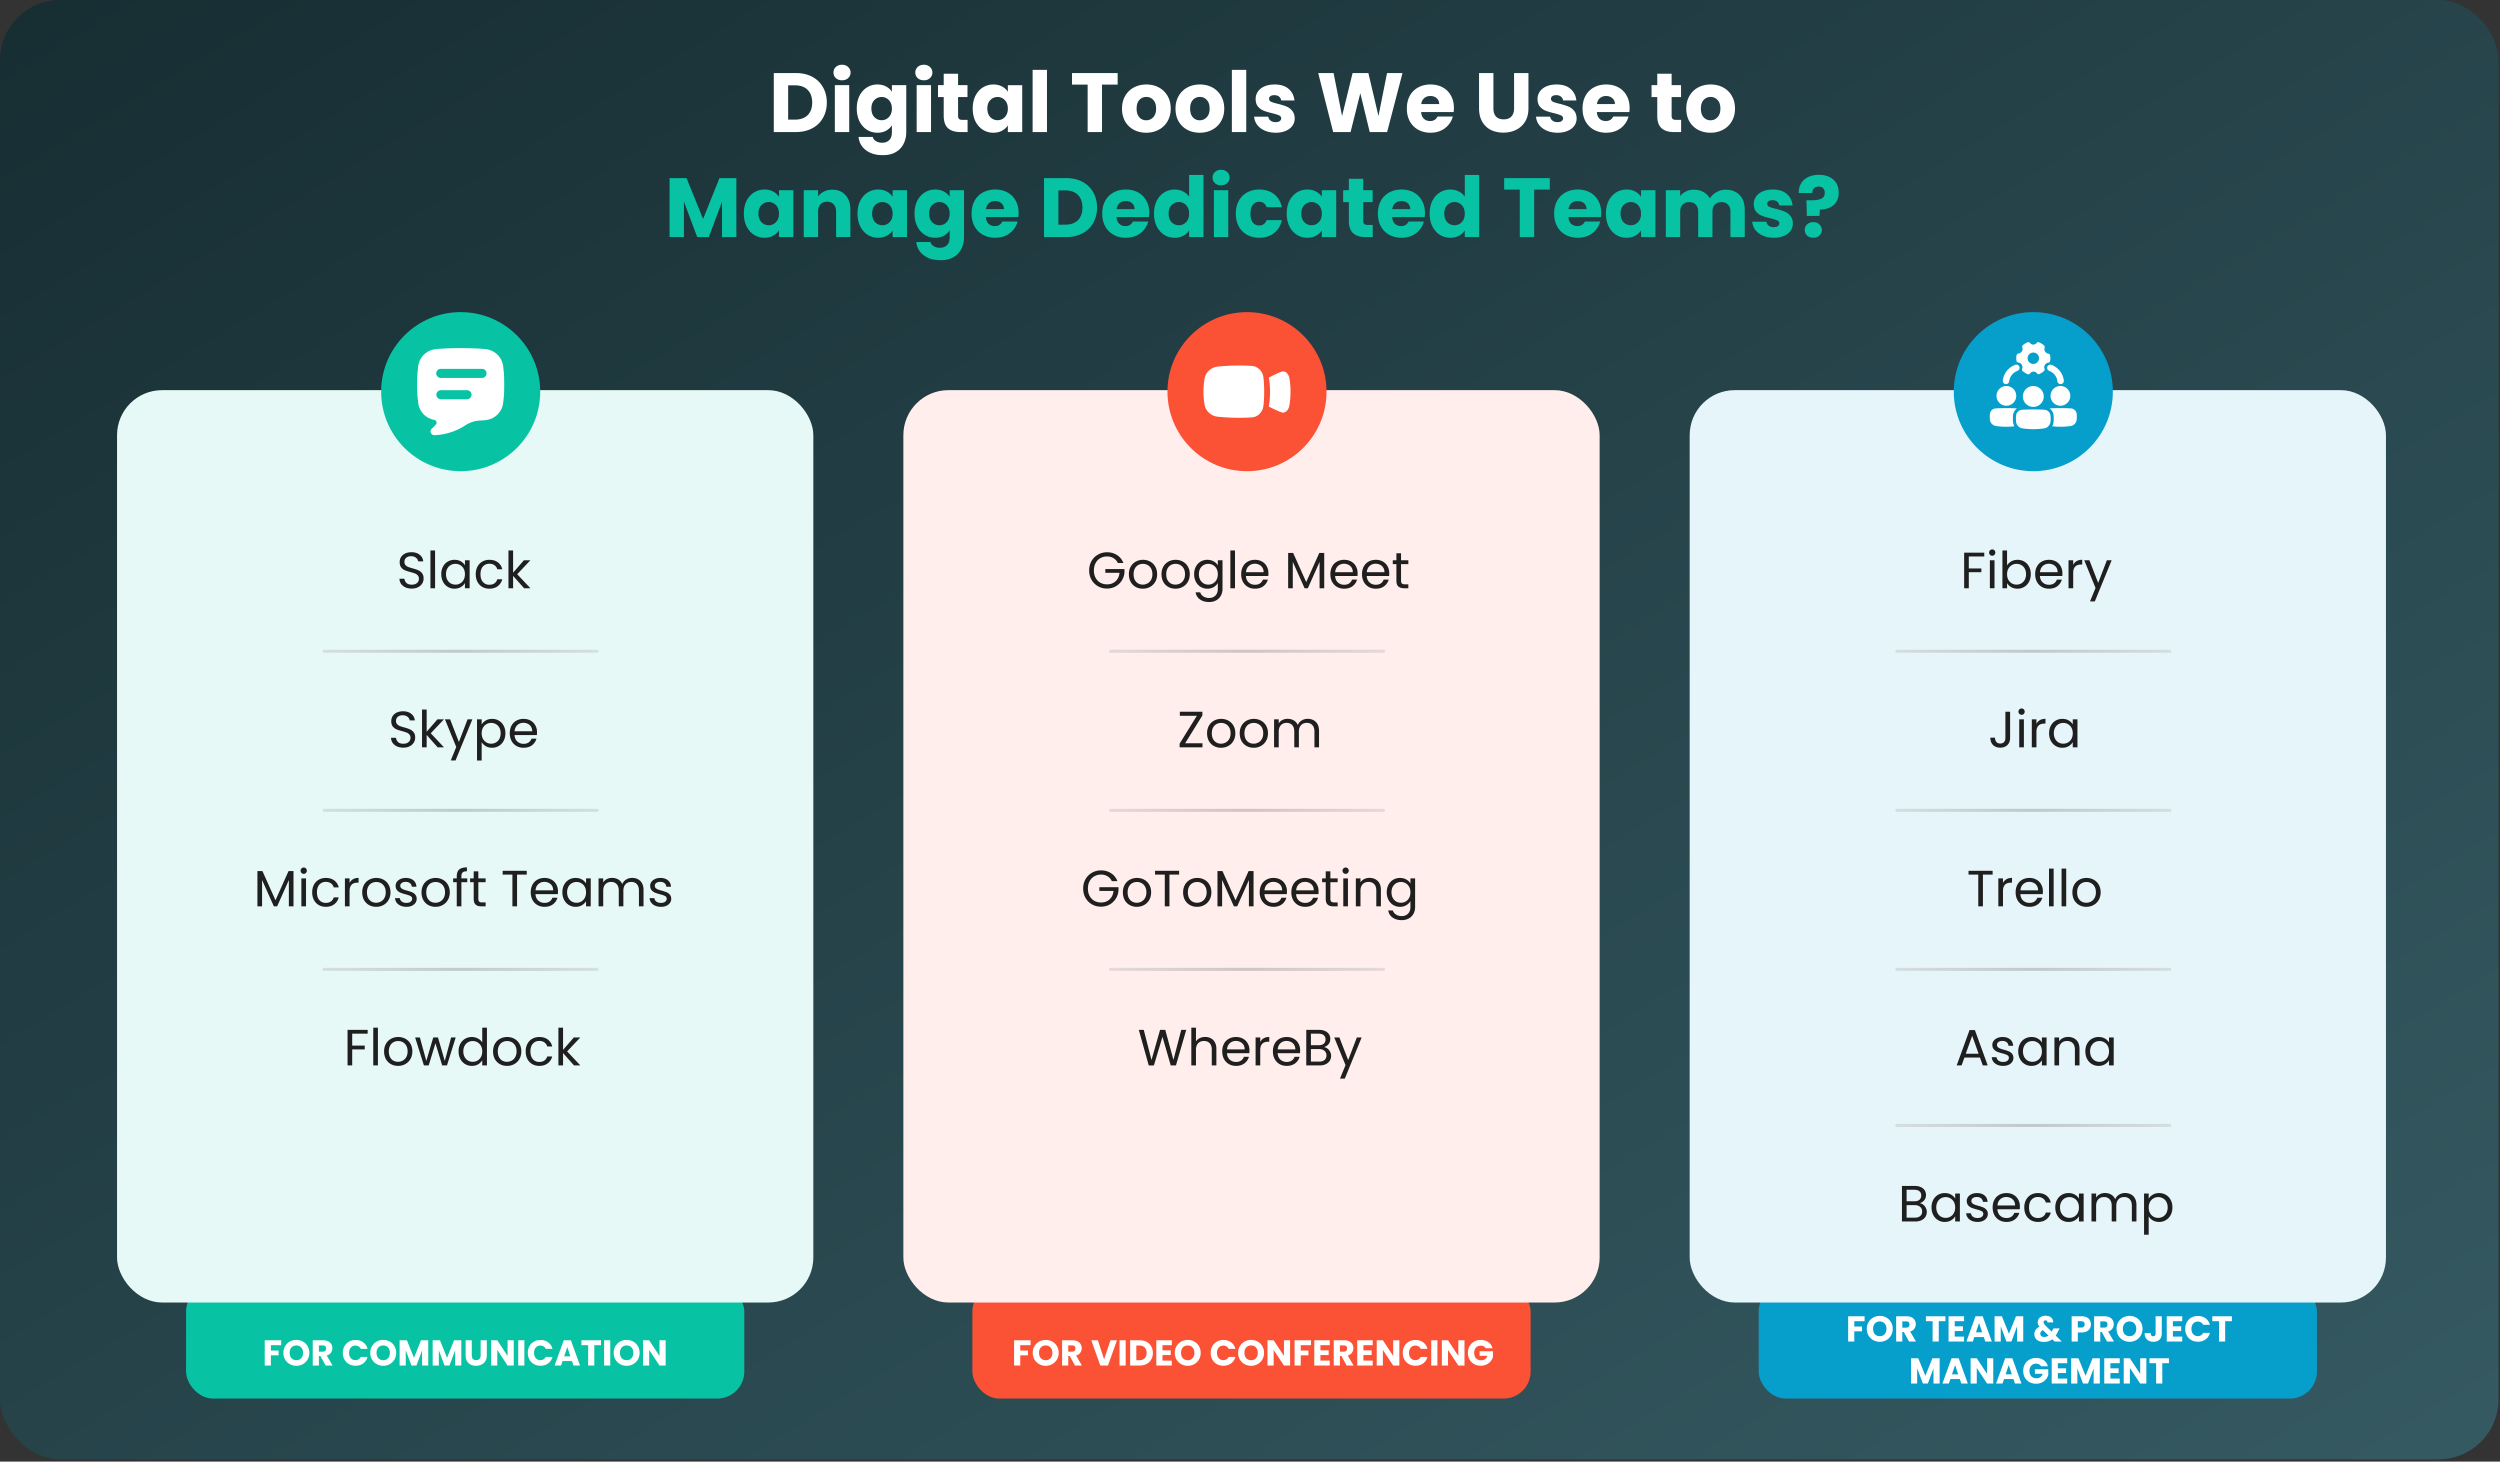 <svg xmlns="http://www.w3.org/2000/svg" width="833" height="487" fill="none"><rect width="100%" height="100%" fill="#333333" stroke="none"/><rect width="832.5" height="486.27" fill="url(#a)" rx="20"/><rect width="186" height="38" x="62" y="428" fill="#08C2A4" rx="9"/><rect width="232" height="304" x="39" y="130" fill="#E6F9F6" rx="15"/><path fill="#fff" d="M93.693 446.576v1.644H90.26v1.776h2.568v1.596H90.26V455h-2.052v-8.424zm5.062 8.508a4.43 4.43 0 0 1-2.184-.552A4.2 4.2 0 0 1 95 452.996q-.576-.996-.576-2.232t.576-2.22a4.2 4.2 0 0 1 1.572-1.536 4.43 4.43 0 0 1 2.184-.552q1.188 0 2.172.552.996.552 1.56 1.536.576.984.576 2.22t-.576 2.232a4.1 4.1 0 0 1-1.56 1.536 4.36 4.36 0 0 1-2.172.552m0-1.872q1.008 0 1.608-.672.612-.672.612-1.776 0-1.116-.612-1.776-.6-.672-1.608-.672-1.02 0-1.632.66-.6.66-.6 1.788 0 1.116.6 1.788.612.66 1.632.66m9.746 1.788-1.752-3.18h-.492V455h-2.052v-8.424h3.444q.996 0 1.692.348.708.348 1.056.96.348.6.348 1.344 0 .84-.48 1.5-.468.66-1.392.936l1.944 3.336zm-2.244-4.632h1.272q.564 0 .84-.276.288-.276.288-.78 0-.48-.288-.756-.276-.276-.84-.276h-1.272zm7.971.408q0-1.248.54-2.22a3.8 3.8 0 0 1 1.5-1.524q.972-.552 2.196-.552 1.5 0 2.568.792t1.428 2.16h-2.256a1.8 1.8 0 0 0-.72-.804 2 2 0 0 0-1.044-.276q-.948 0-1.536.66t-.588 1.764.588 1.764 1.536.66q.588 0 1.044-.276a1.8 1.8 0 0 0 .72-.804h2.256q-.36 1.368-1.428 2.16-1.068.78-2.568.78-1.224 0-2.196-.54a3.9 3.9 0 0 1-1.5-1.524q-.54-.972-.54-2.22m13.473 4.308a4.43 4.43 0 0 1-2.184-.552 4.2 4.2 0 0 1-1.572-1.536q-.576-.996-.576-2.232t.576-2.22a4.2 4.2 0 0 1 1.572-1.536 4.43 4.43 0 0 1 2.184-.552q1.188 0 2.172.552.996.552 1.56 1.536.576.984.576 2.22t-.576 2.232a4.1 4.1 0 0 1-1.56 1.536 4.36 4.36 0 0 1-2.172.552m0-1.872q1.008 0 1.608-.672.612-.672.612-1.776 0-1.116-.612-1.776-.6-.672-1.608-.672-1.02 0-1.632.66-.6.66-.6 1.788 0 1.116.6 1.788.612.66 1.632.66m14.989-6.636V455h-2.052v-5.052L138.754 455h-1.656l-1.896-5.064V455h-2.052v-8.424h2.424l2.364 5.832 2.34-5.832zm11.016 0V455h-2.052v-5.052L149.77 455h-1.656l-1.896-5.064V455h-2.052v-8.424h2.424l2.364 5.832 2.34-5.832zm3.492 0v5.04q0 .756.372 1.164t1.092.408 1.104-.408.384-1.164v-5.04h2.052v5.028q0 1.128-.48 1.908t-1.296 1.176a4 4 0 0 1-1.8.396q-.996 0-1.788-.384a2.96 2.96 0 0 1-1.236-1.176q-.456-.792-.456-1.92v-5.028zm13.98 8.424h-2.052l-3.432-5.196V455h-2.052v-8.424h2.052l3.432 5.22v-5.22h2.052zm3.54-8.424V455h-2.052v-8.424zm1.139 4.2q0-1.248.54-2.22a3.8 3.8 0 0 1 1.5-1.524q.972-.552 2.196-.552 1.5 0 2.568.792t1.428 2.16h-2.256a1.8 1.8 0 0 0-.72-.804 2 2 0 0 0-1.044-.276q-.948 0-1.536.66t-.588 1.764.588 1.764 1.536.66q.588 0 1.044-.276a1.8 1.8 0 0 0 .72-.804h2.256q-.36 1.368-1.428 2.16-1.068.78-2.568.78-1.224 0-2.196-.54a3.9 3.9 0 0 1-1.5-1.524q-.54-.972-.54-2.22m14.733 2.736h-3.144l-.504 1.488h-2.148l3.048-8.424h2.376l3.048 8.424h-2.172zm-.528-1.584-1.044-3.084-1.032 3.084zm10.191-5.352v1.644h-2.232V455h-2.052v-6.78h-2.232v-1.644zm3.082 0V455h-2.052v-8.424zm5.471 8.508a4.43 4.43 0 0 1-2.184-.552 4.2 4.2 0 0 1-1.572-1.536q-.576-.996-.576-2.232t.576-2.22a4.2 4.2 0 0 1 1.572-1.536 4.43 4.43 0 0 1 2.184-.552q1.188 0 2.172.552.996.552 1.56 1.536.576.984.576 2.22t-.576 2.232a4.1 4.1 0 0 1-1.56 1.536 4.36 4.36 0 0 1-2.172.552m0-1.872q1.008 0 1.608-.672.612-.672.612-1.776 0-1.116-.612-1.776-.6-.672-1.608-.672-1.02 0-1.632.66-.6.66-.6 1.788 0 1.116.6 1.788.612.66 1.632.66M221.792 455h-2.052l-3.432-5.196V455h-2.052v-8.424h2.052l3.432 5.22v-5.22h2.052z"/><circle cx="153.5" cy="130.5" r="26.5" fill="#08C2A4"/><path fill="#1F1F1F" d="M137.204 196.119q-1.173 0-2.108-.408-.918-.425-1.445-1.156a3 3 0 0 1-.544-1.717h1.649q.084.833.68 1.411.612.561 1.768.561 1.104 0 1.734-.544.646-.561.646-1.428 0-.68-.374-1.105a2.4 2.4 0 0 0-.935-.646 15 15 0 0 0-1.513-.476q-1.173-.306-1.887-.612a3.1 3.1 0 0 1-1.207-.952q-.493-.663-.493-1.768 0-.969.493-1.717.492-.748 1.377-1.156.9-.408 2.057-.408 1.665 0 2.72.833 1.07.833 1.207 2.21h-1.7q-.085-.68-.714-1.19-.63-.527-1.666-.527-.969 0-1.581.51-.612.493-.612 1.394 0 .646.357 1.054.373.408.901.629.543.204 1.513.476 1.173.323 1.887.646.714.306 1.224.969.51.646.51 1.768a3.1 3.1 0 0 1-.459 1.632q-.46.765-1.36 1.241t-2.125.476m7.767-12.699V196h-1.547v-12.58zm2.059 7.888q0-1.428.578-2.499a4.2 4.2 0 0 1 1.581-1.683 4.4 4.4 0 0 1 2.261-.595q1.224 0 2.125.527.9.526 1.343 1.326v-1.7h1.564V196h-1.564v-1.734q-.459.816-1.377 1.36-.902.527-2.108.527a4.2 4.2 0 0 1-2.244-.612 4.3 4.3 0 0 1-1.581-1.717q-.578-1.105-.578-2.516m7.888.017q0-1.054-.425-1.836a2.93 2.93 0 0 0-1.156-1.19 3.04 3.04 0 0 0-1.581-.425 3.13 3.13 0 0 0-1.581.408 2.96 2.96 0 0 0-1.139 1.19q-.425.782-.425 1.836 0 1.07.425 1.87.425.782 1.139 1.207a3.13 3.13 0 0 0 1.581.408 3.13 3.13 0 0 0 1.581-.408 3.05 3.05 0 0 0 1.156-1.207q.425-.799.425-1.853m3.6 0q0-1.445.578-2.516a4.16 4.16 0 0 1 1.598-1.683q1.037-.595 2.363-.595 1.717 0 2.822.833 1.122.833 1.479 2.312h-1.666a2.38 2.38 0 0 0-.935-1.343q-.68-.493-1.7-.493-1.326 0-2.142.918-.816.901-.816 2.567 0 1.683.816 2.601t2.142.918q1.02 0 1.7-.476t.935-1.36h1.666q-.374 1.428-1.496 2.295-1.122.85-2.805.85-1.326 0-2.363-.595a4.16 4.16 0 0 1-1.598-1.683q-.578-1.087-.578-2.55M174.624 196l-3.655-4.114V196h-1.547v-12.58h1.547v7.395l3.587-4.131h2.159l-4.386 4.641 4.403 4.675zM134.398 249.119q-1.173 0-2.108-.408-.918-.425-1.445-1.156a3 3 0 0 1-.544-1.717h1.649q.085.833.68 1.411.612.561 1.768.561 1.105 0 1.734-.544.646-.561.646-1.428 0-.68-.374-1.105a2.4 2.4 0 0 0-.935-.646 15 15 0 0 0-1.513-.476q-1.173-.306-1.887-.612a3.1 3.1 0 0 1-1.207-.952q-.493-.663-.493-1.768 0-.969.493-1.717.494-.748 1.377-1.156.901-.408 2.057-.408 1.666 0 2.72.833 1.07.833 1.207 2.21h-1.7q-.085-.68-.714-1.19-.629-.527-1.666-.527-.969 0-1.581.51-.612.493-.612 1.394 0 .646.357 1.054.374.408.901.629.544.204 1.513.476 1.173.323 1.887.646.714.306 1.224.969.51.646.51 1.768a3.1 3.1 0 0 1-.459 1.632q-.459.765-1.36 1.241t-2.125.476m11.423-.119-3.655-4.114V249h-1.547v-12.58h1.547v7.395l3.587-4.131h2.159l-4.386 4.641 4.403 4.675zm11.571-9.316-5.61 13.702h-1.598l1.836-4.488-3.757-9.214h1.717l2.924 7.548 2.89-7.548zm3.102 1.717q.459-.8 1.36-1.326.918-.544 2.125-.544 1.24 0 2.244.595 1.02.595 1.598 1.683.578 1.071.578 2.499 0 1.411-.578 2.516a4.26 4.26 0 0 1-1.598 1.717 4.22 4.22 0 0 1-2.244.612q-1.19 0-2.108-.527-.901-.544-1.377-1.343v6.137h-1.547v-13.736h1.547zm6.324 2.907q0-1.054-.425-1.836a2.93 2.93 0 0 0-1.156-1.19 3.13 3.13 0 0 0-1.581-.408q-.85 0-1.581.425-.714.408-1.156 1.207-.425.782-.425 1.819 0 1.054.425 1.853.441.782 1.156 1.207a3.2 3.2 0 0 0 1.581.408 3.13 3.13 0 0 0 1.581-.408 3.05 3.05 0 0 0 1.156-1.207q.425-.8.425-1.87m12.117-.323q0 .442-.051.935h-7.446q.085 1.377.935 2.159.867.765 2.091.765 1.003 0 1.666-.459.68-.476.952-1.258h1.666a4.05 4.05 0 0 1-1.496 2.193q-1.122.833-2.788.833-1.326 0-2.38-.595a4.25 4.25 0 0 1-1.632-1.683q-.595-1.106-.595-2.55 0-1.445.578-2.533a4 4 0 0 1 1.615-1.666q1.054-.595 2.414-.595 1.326 0 2.346.578t1.564 1.598q.561 1.003.561 2.278m-1.598-.323q0-.884-.391-1.513a2.46 2.46 0 0 0-1.071-.969 3.2 3.2 0 0 0-1.479-.34q-1.173 0-2.006.748-.816.748-.935 2.074zM97.794 290.236V302h-1.547v-8.772L92.337 302H91.25l-3.927-8.789V302h-1.547v-11.764h1.666l4.352 9.724 4.352-9.724zm3.423.935q-.442 0-.748-.306a1.02 1.02 0 0 1-.306-.748q0-.442.306-.748t.748-.306q.425 0 .714.306.306.306.306.748t-.306.748a.94.94 0 0 1-.714.306m.748 1.513V302h-1.547v-9.316zm2.058 4.641q0-1.445.578-2.516a4.17 4.17 0 0 1 1.598-1.683q1.037-.595 2.363-.595 1.718 0 2.822.833 1.122.833 1.479 2.312h-1.666a2.37 2.37 0 0 0-.935-1.343q-.68-.493-1.7-.493-1.326 0-2.142.918-.816.901-.816 2.567 0 1.683.816 2.601t2.142.918q1.02 0 1.7-.476t.935-1.36h1.666q-.374 1.428-1.496 2.295-1.122.85-2.805.85-1.326 0-2.363-.595a4.17 4.17 0 0 1-1.598-1.683q-.578-1.087-.578-2.55m12.452-3.128a3 3 0 0 1 1.156-1.241q.764-.442 1.853-.442v1.598h-.408q-2.601 0-2.601 2.822V302h-1.547v-9.316h1.547zm8.857 7.956q-1.308 0-2.38-.595a4.33 4.33 0 0 1-1.666-1.683q-.595-1.106-.595-2.55 0-1.428.612-2.516a4.26 4.26 0 0 1 1.7-1.683q1.071-.595 2.397-.595t2.397.595a4.2 4.2 0 0 1 1.683 1.666q.63 1.088.629 2.533 0 1.445-.646 2.55a4.37 4.37 0 0 1-1.717 1.683q-1.088.595-2.414.595m0-1.36a3.26 3.26 0 0 0 1.564-.391 2.9 2.9 0 0 0 1.173-1.173q.459-.782.459-1.904t-.442-1.904-1.156-1.156a3.16 3.16 0 0 0-1.547-.391q-.85 0-1.564.391-.696.374-1.122 1.156-.425.782-.425 1.904 0 1.139.408 1.921.426.781 1.122 1.173a3.2 3.2 0 0 0 1.53.374m10.109 1.36q-1.07 0-1.921-.357-.85-.374-1.343-1.02a2.76 2.76 0 0 1-.544-1.513h1.598q.069.697.646 1.139.596.442 1.547.442.885 0 1.394-.391.51-.391.51-.986 0-.612-.544-.901-.543-.306-1.683-.595a14 14 0 0 1-1.7-.544 3.2 3.2 0 0 1-1.122-.833q-.459-.56-.459-1.462 0-.714.425-1.309.426-.595 1.207-.935.783-.357 1.785-.357 1.548 0 2.499.782t1.02 2.142h-1.547q-.05-.73-.595-1.173-.527-.442-1.428-.442-.833 0-1.326.357t-.493.935q0 .459.289.765.307.289.748.476.46.17 1.258.391a12 12 0 0 1 1.632.544 2.7 2.7 0 0 1 1.071.782q.46.526.476 1.377 0 .765-.425 1.377-.424.612-1.207.969-.765.34-1.768.34m9.647 0q-1.309 0-2.38-.595a4.33 4.33 0 0 1-1.666-1.683q-.594-1.106-.595-2.55 0-1.428.612-2.516a4.26 4.26 0 0 1 1.7-1.683q1.071-.595 2.397-.595t2.397.595a4.2 4.2 0 0 1 1.683 1.666q.63 1.088.629 2.533 0 1.445-.646 2.55a4.37 4.37 0 0 1-1.717 1.683q-1.088.595-2.414.595m0-1.36a3.26 3.26 0 0 0 1.564-.391 2.9 2.9 0 0 0 1.173-1.173q.459-.782.459-1.904t-.442-1.904-1.156-1.156a3.16 3.16 0 0 0-1.547-.391q-.85 0-1.564.391-.696.374-1.122 1.156-.425.782-.425 1.904 0 1.139.408 1.921.426.781 1.122 1.173a3.2 3.2 0 0 0 1.53.374m10.602-6.834h-1.955V302h-1.547v-8.041h-1.207v-1.275h1.207v-.663q0-1.564.799-2.278.816-.73 2.601-.731v1.292q-1.02 0-1.445.408-.408.391-.408 1.309v.663h1.955zm3.691 0v5.491q0 .68.289.969.29.272 1.003.272h1.139V302h-1.394q-1.291 0-1.938-.595-.646-.595-.646-1.955v-5.491h-1.207v-1.275h1.207v-2.346h1.547v2.346h2.431v1.275zm16.131-3.808v1.258h-3.23V302h-1.547v-10.591h-3.247v-1.258zm10.404 6.834q0 .442-.051.935h-7.446q.085 1.377.935 2.159.867.765 2.091.765 1.003 0 1.666-.459.68-.476.952-1.258h1.666a4.05 4.05 0 0 1-1.496 2.193q-1.122.833-2.788.833-1.326 0-2.38-.595a4.25 4.25 0 0 1-1.632-1.683q-.595-1.106-.595-2.55 0-1.445.578-2.533a4 4 0 0 1 1.615-1.666q1.054-.595 2.414-.595 1.326 0 2.346.578t1.564 1.598q.561 1.003.561 2.278m-1.598-.323q0-.884-.391-1.513a2.46 2.46 0 0 0-1.071-.969 3.2 3.2 0 0 0-1.479-.34q-1.173 0-2.006.748-.816.748-.935 2.074zm3.062.646q0-1.428.578-2.499a4.2 4.2 0 0 1 1.581-1.683 4.4 4.4 0 0 1 2.261-.595q1.224 0 2.125.527.901.526 1.343 1.326v-1.7h1.564V302h-1.564v-1.734q-.459.816-1.377 1.36-.901.527-2.108.527a4.22 4.22 0 0 1-2.244-.612 4.3 4.3 0 0 1-1.581-1.717q-.578-1.105-.578-2.516m7.888.017q0-1.055-.425-1.836a2.93 2.93 0 0 0-1.156-1.19 3.04 3.04 0 0 0-1.581-.425 3.13 3.13 0 0 0-1.581.408 2.96 2.96 0 0 0-1.139 1.19q-.425.781-.425 1.836 0 1.07.425 1.87.425.782 1.139 1.207a3.13 3.13 0 0 0 1.581.408 3.13 3.13 0 0 0 1.581-.408 3.04 3.04 0 0 0 1.156-1.207q.425-.799.425-1.853m15.381-4.811q1.089 0 1.938.459.85.442 1.343 1.343t.493 2.193V302h-1.53v-5.27q0-1.394-.697-2.125-.68-.748-1.853-.748-1.207 0-1.921.782-.714.765-.714 2.227V302h-1.53v-5.27q0-1.394-.697-2.125-.68-.748-1.853-.748-1.207 0-1.921.782-.714.765-.714 2.227V302h-1.547v-9.316h1.547v1.343a3.1 3.1 0 0 1 1.224-1.122 3.8 3.8 0 0 1 1.717-.391q1.173 0 2.074.527.902.527 1.343 1.547a3.06 3.06 0 0 1 1.292-1.53 3.8 3.8 0 0 1 2.006-.544m9.61 9.639q-1.07 0-1.921-.357-.85-.374-1.343-1.02a2.75 2.75 0 0 1-.544-1.513h1.598q.068.697.646 1.139.595.442 1.547.442.884 0 1.394-.391t.51-.986q0-.612-.544-.901-.544-.306-1.683-.595a14 14 0 0 1-1.7-.544 3.2 3.2 0 0 1-1.122-.833q-.459-.56-.459-1.462 0-.714.425-1.309t1.207-.935q.782-.357 1.785-.357 1.547 0 2.499.782t1.02 2.142h-1.547q-.05-.73-.595-1.173-.527-.442-1.428-.442-.833 0-1.326.357t-.493.935q0 .459.289.765.306.289.748.476.459.17 1.258.391a12 12 0 0 1 1.632.544q.629.255 1.071.782.46.526.476 1.377 0 .765-.425 1.377t-1.207.969q-.765.34-1.768.34M122.504 343.151v1.258h-5.151v3.995h4.182v1.258h-4.182V355h-1.547v-11.849zm3.415-.731V355h-1.547v-12.58zm6.7 12.733q-1.31 0-2.38-.595a4.33 4.33 0 0 1-1.666-1.683q-.595-1.106-.595-2.55 0-1.428.612-2.516a4.25 4.25 0 0 1 1.7-1.683q1.071-.595 2.397-.595t2.397.595a4.2 4.2 0 0 1 1.683 1.666q.629 1.088.629 2.533t-.646 2.55a4.4 4.4 0 0 1-1.717 1.683q-1.089.595-2.414.595m0-1.36q.832 0 1.564-.391a2.93 2.93 0 0 0 1.173-1.173q.459-.782.459-1.904t-.442-1.904-1.156-1.156a3.17 3.17 0 0 0-1.547-.391q-.85 0-1.564.391-.697.374-1.122 1.156t-.425 1.904q0 1.139.408 1.921.424.781 1.122 1.173.696.374 1.53.374m19.221-8.109L148.933 355h-1.598l-2.244-7.395-2.244 7.395h-1.598l-2.924-9.316h1.581l2.142 7.82 2.312-7.82h1.581l2.261 7.837 2.108-7.837zm.957 4.624q0-1.428.578-2.499a4.2 4.2 0 0 1 1.581-1.683q1.02-.595 2.278-.595 1.088 0 2.023.51.934.493 1.428 1.309v-4.93h1.564V355h-1.564v-1.751q-.459.833-1.36 1.377-.901.527-2.108.527a4.3 4.3 0 0 1-2.261-.612 4.3 4.3 0 0 1-1.581-1.717q-.578-1.105-.578-2.516m7.888.017q0-1.055-.425-1.836a2.93 2.93 0 0 0-1.156-1.19 3.04 3.04 0 0 0-1.581-.425 3.13 3.13 0 0 0-1.581.408 2.96 2.96 0 0 0-1.139 1.19q-.425.781-.425 1.836 0 1.07.425 1.87.425.782 1.139 1.207a3.13 3.13 0 0 0 1.581.408 3.13 3.13 0 0 0 1.581-.408 3.04 3.04 0 0 0 1.156-1.207q.425-.799.425-1.853m8.241 4.828q-1.309 0-2.38-.595a4.33 4.33 0 0 1-1.666-1.683q-.594-1.106-.595-2.55 0-1.428.612-2.516a4.26 4.26 0 0 1 1.7-1.683q1.071-.595 2.397-.595t2.397.595a4.2 4.2 0 0 1 1.683 1.666q.63 1.088.629 2.533 0 1.445-.646 2.55a4.37 4.37 0 0 1-1.717 1.683q-1.088.595-2.414.595m0-1.36a3.26 3.26 0 0 0 1.564-.391 2.9 2.9 0 0 0 1.173-1.173q.459-.782.459-1.904t-.442-1.904-1.156-1.156a3.16 3.16 0 0 0-1.547-.391q-.85 0-1.564.391-.696.374-1.122 1.156-.425.782-.425 1.904 0 1.139.408 1.921.426.781 1.122 1.173a3.2 3.2 0 0 0 1.53.374m6.233-3.468q0-1.445.578-2.516a4.17 4.17 0 0 1 1.598-1.683q1.037-.595 2.363-.595 1.718 0 2.822.833 1.122.833 1.479 2.312h-1.666a2.37 2.37 0 0 0-.935-1.343q-.68-.493-1.7-.493-1.326 0-2.142.918-.816.901-.816 2.567 0 1.683.816 2.601t2.142.918q1.02 0 1.7-.476t.935-1.36h1.666q-.374 1.428-1.496 2.295-1.122.85-2.805.85-1.326 0-2.363-.595a4.17 4.17 0 0 1-1.598-1.683q-.578-1.088-.578-2.55M191.265 355l-3.655-4.114V355h-1.547v-12.58h1.547v7.395l3.587-4.131h2.159l-4.386 4.641 4.403 4.675z"/><path stroke="url(#b)" stroke-linecap="round" stroke-opacity=".4" d="M108 217h91"/><path stroke="url(#c)" stroke-linecap="round" stroke-opacity=".4" d="M108 270h91"/><path stroke="url(#d)" stroke-linecap="round" stroke-opacity=".4" d="M108 323h91"/><rect width="186" height="38" x="324" y="428" fill="#FB5135" rx="9"/><rect width="232" height="304" x="301" y="130" fill="#FFEEEB" rx="15"/><path fill="#fff" d="M343.378 446.576v1.644h-3.432v1.776h2.568v1.596h-2.568V455h-2.052v-8.424zm5.063 8.508a4.43 4.43 0 0 1-2.184-.552 4.2 4.2 0 0 1-1.572-1.536q-.576-.996-.576-2.232t.576-2.22a4.2 4.2 0 0 1 1.572-1.536 4.43 4.43 0 0 1 2.184-.552q1.188 0 2.172.552.996.552 1.56 1.536.576.984.576 2.22t-.576 2.232a4.1 4.1 0 0 1-1.56 1.536 4.36 4.36 0 0 1-2.172.552m0-1.872q1.008 0 1.608-.672.612-.672.612-1.776 0-1.116-.612-1.776-.6-.672-1.608-.672-1.02 0-1.632.66-.6.66-.6 1.788 0 1.116.6 1.788.612.66 1.632.66m9.745 1.788-1.752-3.18h-.492V455h-2.052v-8.424h3.444q.996 0 1.692.348.708.348 1.056.96.348.6.348 1.344 0 .84-.48 1.5-.468.66-1.392.936l1.944 3.336zm-2.244-4.632h1.272q.564 0 .84-.276.288-.276.288-.78 0-.48-.288-.756-.276-.276-.84-.276h-1.272zm16.228-3.792L369.182 455h-2.568l-2.988-8.424h2.184l2.088 6.36 2.1-6.36zm2.909 0V455h-2.052v-8.424zm4.643 0q1.332 0 2.328.528a3.7 3.7 0 0 1 1.536 1.488q.552.948.552 2.196 0 1.236-.552 2.196a3.7 3.7 0 0 1-1.548 1.488q-.996.528-2.316.528h-3.156v-8.424zm-.132 6.648q1.164 0 1.812-.636t.648-1.8-.648-1.812-1.812-.648h-.972v4.896zm7.747-5.004v1.704h2.748v1.584h-2.748v1.848h3.108V455h-5.16v-8.424h5.16v1.644zm8.424 6.864a4.43 4.43 0 0 1-2.184-.552 4.2 4.2 0 0 1-1.572-1.536q-.576-.996-.576-2.232t.576-2.22a4.2 4.2 0 0 1 1.572-1.536 4.43 4.43 0 0 1 2.184-.552q1.188 0 2.172.552.996.552 1.56 1.536.576.984.576 2.22t-.576 2.232a4.1 4.1 0 0 1-1.56 1.536 4.36 4.36 0 0 1-2.172.552m0-1.872q1.008 0 1.608-.672.612-.672.612-1.776 0-1.116-.612-1.776-.6-.672-1.608-.672-1.02 0-1.632.66-.6.66-.6 1.788 0 1.116.6 1.788.612.66 1.632.66m7.645-2.436q0-1.248.54-2.22a3.8 3.8 0 0 1 1.5-1.524q.972-.552 2.196-.552 1.5 0 2.568.792t1.428 2.16h-2.256a1.8 1.8 0 0 0-.72-.804 2 2 0 0 0-1.044-.276q-.948 0-1.536.66t-.588 1.764.588 1.764 1.536.66q.588 0 1.044-.276a1.8 1.8 0 0 0 .72-.804h2.256q-.36 1.368-1.428 2.16-1.068.78-2.568.78-1.224 0-2.196-.54a3.9 3.9 0 0 1-1.5-1.524q-.54-.972-.54-2.22m13.472 4.308a4.43 4.43 0 0 1-2.184-.552 4.2 4.2 0 0 1-1.572-1.536q-.576-.996-.576-2.232t.576-2.22a4.2 4.2 0 0 1 1.572-1.536 4.43 4.43 0 0 1 2.184-.552q1.188 0 2.172.552.996.552 1.56 1.536.576.984.576 2.22t-.576 2.232a4.1 4.1 0 0 1-1.56 1.536 4.36 4.36 0 0 1-2.172.552m0-1.872q1.008 0 1.608-.672.612-.672.612-1.776 0-1.116-.612-1.776-.6-.672-1.608-.672-1.02 0-1.632.66-.6.66-.6 1.788 0 1.116.6 1.788.612.66 1.632.66M429.864 455h-2.052l-3.432-5.196V455h-2.052v-8.424h2.052l3.432 5.22v-5.22h2.052zm6.971-8.424v1.644h-3.432v1.776h2.568v1.596h-2.568V455h-2.052v-8.424zm3.131 1.644v1.704h2.748v1.584h-2.748v1.848h3.108V455h-5.16v-8.424h5.16v1.644zm8.736 6.78-1.752-3.18h-.492V455h-2.052v-8.424h3.444q.996 0 1.692.348.708.348 1.056.96.348.6.348 1.344 0 .84-.48 1.5-.468.66-1.392.936l1.944 3.336zm-2.244-4.632h1.272q.564 0 .84-.276.288-.276.288-.78 0-.48-.288-.756-.276-.276-.84-.276h-1.272zm7.828-2.148v1.704h2.748v1.584h-2.748v1.848h3.108V455h-5.16v-8.424h5.16v1.644zm11.976 6.78h-2.052l-3.432-5.196V455h-2.052v-8.424h2.052l3.432 5.22v-5.22h2.052zm1.14-4.224q0-1.248.54-2.22a3.8 3.8 0 0 1 1.5-1.524q.972-.552 2.196-.552 1.5 0 2.568.792t1.428 2.16h-2.256a1.8 1.8 0 0 0-.72-.804 2 2 0 0 0-1.044-.276q-.948 0-1.536.66t-.588 1.764.588 1.764 1.536.66q.588 0 1.044-.276a1.8 1.8 0 0 0 .72-.804h2.256q-.36 1.368-1.428 2.16-1.068.78-2.568.78-1.224 0-2.196-.54a3.9 3.9 0 0 1-1.5-1.524q-.54-.972-.54-2.22m11.54-4.2V455h-2.052v-8.424zm9.024 8.424h-2.052l-3.432-5.196V455h-2.052v-8.424h2.052l3.432 5.22v-5.22h2.052zm7.079-5.76a1.5 1.5 0 0 0-.66-.636q-.42-.228-.996-.228-.996 0-1.596.66-.6.648-.6 1.74 0 1.164.624 1.824.636.648 1.74.648.756 0 1.272-.384.528-.384.768-1.104h-2.604v-1.512h4.464v1.908a4 4 0 0 1-.78 1.428q-.54.66-1.38 1.068t-1.896.408q-1.248 0-2.232-.54a4 4 0 0 1-1.524-1.524q-.54-.972-.54-2.22t.54-2.22a3.9 3.9 0 0 1 1.524-1.524q.972-.552 2.22-.552 1.512 0 2.544.732 1.044.732 1.38 2.028z"/><circle cx="415.5" cy="130.5" r="26.5" fill="#FB5135"/><path fill="#1F1F1F" d="M372.463 187.585a3.64 3.64 0 0 0-1.428-1.598q-.936-.578-2.176-.578-1.242 0-2.244.578-.987.561-1.564 1.632-.561 1.054-.561 2.448t.561 2.448a4.16 4.16 0 0 0 1.564 1.632q1.002.561 2.244.561 1.734 0 2.856-1.037t1.309-2.805h-4.726v-1.258h6.375v1.19a5.95 5.95 0 0 1-.918 2.686 5.8 5.8 0 0 1-2.057 1.921q-1.275.697-2.839.697-1.65 0-3.009-.765a5.8 5.8 0 0 1-2.159-2.159q-.782-1.377-.782-3.111t.782-3.111a5.64 5.64 0 0 1 2.159-2.159q1.359-.782 3.009-.782 1.887 0 3.332.935 1.461.935 2.125 2.635zm8.318 8.568q-1.309 0-2.38-.595a4.33 4.33 0 0 1-1.666-1.683q-.594-1.106-.595-2.55 0-1.428.612-2.516a4.26 4.26 0 0 1 1.7-1.683q1.071-.595 2.397-.595t2.397.595a4.2 4.2 0 0 1 1.683 1.666q.63 1.088.629 2.533 0 1.445-.646 2.55a4.37 4.37 0 0 1-1.717 1.683q-1.088.595-2.414.595m0-1.36a3.26 3.26 0 0 0 1.564-.391 2.9 2.9 0 0 0 1.173-1.173q.459-.782.459-1.904t-.442-1.904-1.156-1.156a3.16 3.16 0 0 0-1.547-.391q-.85 0-1.564.391-.696.374-1.122 1.156-.425.782-.425 1.904 0 1.139.408 1.921.426.781 1.122 1.173a3.2 3.2 0 0 0 1.53.374m10.874 1.36q-1.308 0-2.38-.595a4.33 4.33 0 0 1-1.666-1.683q-.594-1.106-.595-2.55 0-1.428.612-2.516a4.26 4.26 0 0 1 1.7-1.683q1.071-.595 2.397-.595t2.397.595a4.2 4.2 0 0 1 1.683 1.666q.63 1.088.629 2.533 0 1.445-.646 2.55a4.37 4.37 0 0 1-1.717 1.683q-1.088.595-2.414.595m0-1.36a3.26 3.26 0 0 0 1.564-.391 2.9 2.9 0 0 0 1.173-1.173q.459-.782.459-1.904t-.442-1.904-1.156-1.156a3.16 3.16 0 0 0-1.547-.391q-.85 0-1.564.391-.696.374-1.122 1.156-.425.782-.425 1.904 0 1.139.408 1.921.426.781 1.122 1.173a3.2 3.2 0 0 0 1.53.374m10.653-8.262q1.208 0 2.108.527.918.526 1.36 1.326v-1.7h1.564v9.52q0 1.275-.544 2.261a3.84 3.84 0 0 1-1.564 1.564q-1.002.561-2.346.561-1.836 0-3.06-.867t-1.445-2.363h1.53q.255.85 1.054 1.36.8.527 1.921.527 1.276 0 2.074-.799.816-.8.816-2.244v-1.955q-.459.816-1.36 1.36-.9.544-2.108.544a4.3 4.3 0 0 1-2.261-.612 4.3 4.3 0 0 1-1.581-1.717q-.578-1.105-.578-2.516 0-1.428.578-2.499a4.2 4.2 0 0 1 1.581-1.683 4.4 4.4 0 0 1 2.261-.595m3.468 4.794q0-1.054-.425-1.836a2.9 2.9 0 0 0-1.156-1.19 3.04 3.04 0 0 0-1.581-.425 3.13 3.13 0 0 0-1.581.408 2.97 2.97 0 0 0-1.139 1.19q-.425.782-.425 1.836 0 1.07.425 1.87.426.782 1.139 1.207a3.13 3.13 0 0 0 1.581.408 3.13 3.13 0 0 0 1.581-.408 3.04 3.04 0 0 0 1.156-1.207q.425-.799.425-1.853m5.726-7.905V196h-1.547v-12.58zm11.136 7.565q0 .442-.051.935h-7.446q.085 1.377.935 2.159.867.765 2.091.765 1.003 0 1.666-.459.68-.476.952-1.258h1.666a4.05 4.05 0 0 1-1.496 2.193q-1.122.833-2.788.833-1.326 0-2.38-.595a4.25 4.25 0 0 1-1.632-1.683q-.595-1.106-.595-2.55 0-1.445.578-2.533a4 4 0 0 1 1.615-1.666q1.054-.595 2.414-.595 1.326 0 2.346.578t1.564 1.598q.561 1.003.561 2.278m-1.598-.323q0-.884-.391-1.513a2.46 2.46 0 0 0-1.071-.969 3.2 3.2 0 0 0-1.479-.34q-1.173 0-2.006.748-.816.748-.935 2.074zm20.191-6.426V196h-1.547v-8.772l-3.91 8.772h-1.088l-3.927-8.789V196h-1.547v-11.764h1.666l4.352 9.724 4.352-9.724zm11.124 6.749q0 .442-.051.935h-7.446q.085 1.377.935 2.159.867.765 2.091.765 1.003 0 1.666-.459.68-.476.952-1.258h1.666a4.05 4.05 0 0 1-1.496 2.193q-1.122.833-2.788.833-1.326 0-2.38-.595a4.25 4.25 0 0 1-1.632-1.683q-.595-1.106-.595-2.55 0-1.445.578-2.533a4 4 0 0 1 1.615-1.666q1.054-.595 2.414-.595 1.326 0 2.346.578t1.564 1.598q.561 1.003.561 2.278m-1.598-.323q0-.884-.391-1.513a2.46 2.46 0 0 0-1.071-.969 3.2 3.2 0 0 0-1.479-.34q-1.173 0-2.006.748-.816.748-.935 2.074zm12.14.323q0 .442-.051.935H455.4q.085 1.377.935 2.159.867.765 2.091.765 1.003 0 1.666-.459.68-.476.952-1.258h1.666a4.05 4.05 0 0 1-1.496 2.193q-1.122.833-2.788.833-1.326 0-2.38-.595a4.25 4.25 0 0 1-1.632-1.683q-.595-1.106-.595-2.55 0-1.445.578-2.533a4 4 0 0 1 1.615-1.666q1.054-.595 2.414-.595 1.326 0 2.346.578t1.564 1.598q.561 1.003.561 2.278m-1.598-.323q0-.884-.391-1.513a2.46 2.46 0 0 0-1.071-.969 3.2 3.2 0 0 0-1.479-.34q-1.173 0-2.006.748-.816.748-.935 2.074zm5.527-2.703v5.491q0 .68.289.969.29.272 1.003.272h1.139V196h-1.394q-1.291 0-1.938-.595-.646-.595-.646-1.955v-5.491h-1.207v-1.275h1.207v-2.346h1.547v2.346h2.431v1.275zM394.888 247.657h5.78V249h-7.616v-1.224l5.746-9.282h-5.678v-1.343h7.514v1.224zm11.951 1.496q-1.309 0-2.38-.595a4.33 4.33 0 0 1-1.666-1.683q-.594-1.106-.595-2.55 0-1.428.612-2.516a4.26 4.26 0 0 1 1.7-1.683q1.071-.595 2.397-.595t2.397.595a4.2 4.2 0 0 1 1.683 1.666q.63 1.088.629 2.533 0 1.445-.646 2.55a4.37 4.37 0 0 1-1.717 1.683q-1.088.595-2.414.595m0-1.36a3.26 3.26 0 0 0 1.564-.391 2.9 2.9 0 0 0 1.173-1.173q.459-.782.459-1.904t-.442-1.904q-.441-.782-1.156-1.156a3.16 3.16 0 0 0-1.547-.391q-.85 0-1.564.391-.696.374-1.122 1.156-.425.782-.425 1.904 0 1.139.408 1.921.426.781 1.122 1.173a3.2 3.2 0 0 0 1.53.374m10.874 1.36q-1.308 0-2.38-.595a4.33 4.33 0 0 1-1.666-1.683q-.594-1.106-.595-2.55 0-1.428.612-2.516a4.26 4.26 0 0 1 1.7-1.683q1.071-.595 2.397-.595t2.397.595a4.2 4.2 0 0 1 1.683 1.666q.63 1.088.629 2.533 0 1.445-.646 2.55a4.37 4.37 0 0 1-1.717 1.683q-1.088.595-2.414.595m0-1.36a3.26 3.26 0 0 0 1.564-.391 2.9 2.9 0 0 0 1.173-1.173q.459-.782.459-1.904t-.442-1.904-1.156-1.156a3.16 3.16 0 0 0-1.547-.391q-.85 0-1.564.391-.696.374-1.122 1.156-.425.782-.425 1.904 0 1.139.408 1.921.426.781 1.122 1.173a3.2 3.2 0 0 0 1.53.374m18.014-8.279q1.089 0 1.938.459.85.442 1.343 1.343t.493 2.193V249h-1.53v-5.27q0-1.394-.697-2.125-.68-.748-1.853-.748-1.207 0-1.921.782-.714.765-.714 2.227V249h-1.53v-5.27q0-1.394-.697-2.125-.68-.748-1.853-.748-1.207 0-1.921.782-.714.765-.714 2.227V249h-1.547v-9.316h1.547v1.343a3.1 3.1 0 0 1 1.224-1.122 3.8 3.8 0 0 1 1.717-.391q1.174 0 2.074.527.902.527 1.343 1.547a3.06 3.06 0 0 1 1.292-1.53 3.8 3.8 0 0 1 2.006-.544M370.464 293.585a3.63 3.63 0 0 0-1.428-1.598q-.934-.578-2.176-.578-1.24 0-2.244.578-.985.561-1.564 1.632-.561 1.054-.561 2.448t.561 2.448a4.17 4.17 0 0 0 1.564 1.632q1.004.561 2.244.561 1.734 0 2.856-1.037t1.309-2.805h-4.726v-1.258h6.375v1.19a5.9 5.9 0 0 1-.918 2.686 5.77 5.77 0 0 1-2.057 1.921q-1.275.697-2.839.697-1.648 0-3.009-.765a5.8 5.8 0 0 1-2.159-2.159q-.782-1.377-.782-3.111t.782-3.111a5.65 5.65 0 0 1 2.159-2.159q1.36-.782 3.009-.782 1.887 0 3.332.935 1.462.935 2.125 2.635zm8.319 8.568q-1.31 0-2.38-.595a4.33 4.33 0 0 1-1.666-1.683q-.595-1.106-.595-2.55 0-1.428.612-2.516a4.25 4.25 0 0 1 1.7-1.683q1.071-.595 2.397-.595t2.397.595a4.2 4.2 0 0 1 1.683 1.666q.629 1.088.629 2.533t-.646 2.55a4.4 4.4 0 0 1-1.717 1.683q-1.088.595-2.414.595m0-1.36q.832 0 1.564-.391a2.93 2.93 0 0 0 1.173-1.173q.459-.782.459-1.904t-.442-1.904-1.156-1.156a3.17 3.17 0 0 0-1.547-.391q-.85 0-1.564.391-.697.374-1.122 1.156t-.425 1.904q0 1.139.408 1.921.424.781 1.122 1.173.696.374 1.53.374m14.104-10.642v1.258h-3.23V302h-1.547v-10.591h-3.247v-1.258zm5.967 12.002q-1.31 0-2.38-.595a4.33 4.33 0 0 1-1.666-1.683q-.595-1.106-.595-2.55 0-1.428.612-2.516a4.25 4.25 0 0 1 1.7-1.683q1.071-.595 2.397-.595t2.397.595a4.2 4.2 0 0 1 1.683 1.666q.629 1.088.629 2.533t-.646 2.55a4.4 4.4 0 0 1-1.717 1.683q-1.088.595-2.414.595m0-1.36q.833 0 1.564-.391a2.93 2.93 0 0 0 1.173-1.173q.459-.782.459-1.904t-.442-1.904-1.156-1.156a3.17 3.17 0 0 0-1.547-.391q-.85 0-1.564.391-.697.374-1.122 1.156t-.425 1.904q0 1.139.408 1.921.424.781 1.122 1.173a3.2 3.2 0 0 0 1.53.374m18.83-10.557V302h-1.547v-8.772l-3.91 8.772h-1.088l-3.927-8.789V302h-1.547v-11.764h1.666l4.352 9.724 4.352-9.724zm11.124 6.749q0 .442-.051.935h-7.446q.084 1.377.935 2.159.867.765 2.091.765 1.002 0 1.666-.459a2.5 2.5 0 0 0 .952-1.258h1.666a4.05 4.05 0 0 1-1.496 2.193q-1.123.833-2.788.833-1.327 0-2.38-.595a4.24 4.24 0 0 1-1.632-1.683q-.595-1.106-.595-2.55 0-1.445.578-2.533a4 4 0 0 1 1.615-1.666q1.053-.595 2.414-.595 1.326 0 2.346.578t1.564 1.598q.561 1.003.561 2.278m-1.598-.323q0-.884-.391-1.513a2.46 2.46 0 0 0-1.071-.969 3.2 3.2 0 0 0-1.479-.34q-1.173 0-2.006.748-.816.748-.935 2.074zm12.14.323q0 .442-.051.935h-7.446q.084 1.377.935 2.159.867.765 2.091.765 1.002 0 1.666-.459a2.5 2.5 0 0 0 .952-1.258h1.666a4.05 4.05 0 0 1-1.496 2.193q-1.122.833-2.788.833-1.327 0-2.38-.595a4.24 4.24 0 0 1-1.632-1.683q-.595-1.106-.595-2.55 0-1.445.578-2.533a4 4 0 0 1 1.615-1.666q1.053-.595 2.414-.595 1.326 0 2.346.578t1.564 1.598q.561 1.003.561 2.278m-1.598-.323q0-.884-.391-1.513a2.46 2.46 0 0 0-1.071-.969 3.2 3.2 0 0 0-1.479-.34q-1.173 0-2.006.748-.816.748-.935 2.074zm5.527-2.703v5.491q0 .68.289.969.288.272 1.003.272h1.139V302h-1.394q-1.293 0-1.938-.595-.646-.595-.646-1.955v-5.491h-1.207v-1.275h1.207v-2.346h1.547v2.346h2.431v1.275zm5.104-2.788q-.442 0-.748-.306a1.02 1.02 0 0 1-.306-.748q0-.442.306-.748t.748-.306q.425 0 .714.306.306.306.306.748t-.306.748a.94.94 0 0 1-.714.306m.748 1.513V302h-1.547v-9.316zm7.175-.17q1.701 0 2.754 1.037 1.054 1.02 1.054 2.958V302h-1.53v-5.27q0-1.394-.697-2.125-.696-.748-1.904-.748-1.223 0-1.955.765-.714.765-.714 2.227V302h-1.547v-9.316h1.547v1.326q.46-.714 1.241-1.105a3.9 3.9 0 0 1 1.751-.391m10.178.017q1.206 0 2.108.527.918.526 1.36 1.326v-1.7h1.564v9.52q0 1.275-.544 2.261a3.85 3.85 0 0 1-1.564 1.564q-1.003.561-2.346.561-1.836 0-3.06-.867t-1.445-2.363h1.53q.255.85 1.054 1.36.798.527 1.921.527 1.275 0 2.074-.799.816-.8.816-2.244v-1.955q-.46.816-1.36 1.36-.902.544-2.108.544a4.3 4.3 0 0 1-2.261-.612 4.3 4.3 0 0 1-1.581-1.717q-.579-1.105-.578-2.516 0-1.428.578-2.499a4.2 4.2 0 0 1 1.581-1.683 4.4 4.4 0 0 1 2.261-.595m3.468 4.794q0-1.055-.425-1.836a2.93 2.93 0 0 0-1.156-1.19 3.04 3.04 0 0 0-1.581-.425 3.13 3.13 0 0 0-1.581.408 2.96 2.96 0 0 0-1.139 1.19q-.425.781-.425 1.836 0 1.07.425 1.87.425.782 1.139 1.207a3.13 3.13 0 0 0 1.581.408 3.13 3.13 0 0 0 1.581-.408 3.05 3.05 0 0 0 1.156-1.207q.425-.799.425-1.853M395.256 343.151 391.822 355h-1.734l-2.754-9.537-2.856 9.537-1.717.017-3.315-11.866h1.649l2.584 10.047 2.856-10.047h1.734l2.72 10.013 2.601-10.013zm6.317 2.363q1.054 0 1.904.459a3.1 3.1 0 0 1 1.326 1.343q.493.901.493 2.193V355h-1.53v-5.27q0-1.394-.697-2.125-.697-.748-1.904-.748-1.224 0-1.955.765-.714.765-.714 2.227V355h-1.547v-12.58h1.547v4.59a3.06 3.06 0 0 1 1.258-1.105 4.15 4.15 0 0 1 1.819-.391m14.75 4.471q0 .442-.051.935h-7.446q.085 1.377.935 2.159.867.765 2.091.765 1.003 0 1.666-.459.68-.476.952-1.258h1.666a4.05 4.05 0 0 1-1.496 2.193q-1.122.833-2.788.833-1.326 0-2.38-.595a4.25 4.25 0 0 1-1.632-1.683q-.595-1.106-.595-2.55 0-1.445.578-2.533a4 4 0 0 1 1.615-1.666q1.054-.595 2.414-.595 1.326 0 2.346.578t1.564 1.598q.561 1.003.561 2.278m-1.598-.323q0-.884-.391-1.513a2.46 2.46 0 0 0-1.071-.969 3.2 3.2 0 0 0-1.479-.34q-1.173 0-2.006.748-.816.748-.935 2.074zm5.187-2.465a3 3 0 0 1 1.156-1.241q.765-.442 1.853-.442v1.598h-.408q-2.601 0-2.601 2.822V355h-1.547v-9.316h1.547zm13.295 2.788q0 .442-.051.935h-7.446q.085 1.377.935 2.159.867.765 2.091.765 1.003 0 1.666-.459.68-.476.952-1.258h1.666a4.05 4.05 0 0 1-1.496 2.193q-1.122.833-2.788.833-1.326 0-2.38-.595a4.25 4.25 0 0 1-1.632-1.683q-.595-1.106-.595-2.55 0-1.445.578-2.533a4 4 0 0 1 1.615-1.666q1.054-.595 2.414-.595 1.326 0 2.346.578t1.564 1.598q.561 1.003.561 2.278m-1.598-.323q0-.884-.391-1.513a2.46 2.46 0 0 0-1.071-.969 3.2 3.2 0 0 0-1.479-.34q-1.173 0-2.006.748-.816.748-.935 2.074zm9.573-.765a2.45 2.45 0 0 1 1.173.527q.544.425.85 1.054.323.629.323 1.343 0 .902-.459 1.632-.46.714-1.343 1.139-.867.408-2.057.408h-4.42v-11.849h4.25q1.207 0 2.057.408.85.391 1.275 1.071t.425 1.53q0 1.054-.578 1.751-.561.68-1.496.986m-4.386-.629h2.601q1.088 0 1.683-.51t.595-1.411-.595-1.411-1.717-.51h-2.567zm2.737 5.457q1.156 0 1.802-.544t.646-1.513q0-.986-.68-1.547-.68-.578-1.819-.578h-2.686v4.182zm14.166-8.041-5.61 13.702h-1.598l1.836-4.488-3.757-9.214h1.717l2.924 7.548 2.89-7.548z"/><path stroke="url(#e)" stroke-linecap="round" stroke-opacity=".4" d="M370 217h91"/><path stroke="url(#f)" stroke-linecap="round" stroke-opacity=".4" d="M370 270h91"/><path stroke="url(#g)" stroke-linecap="round" stroke-opacity=".4" d="M370 323h91"/><rect width="186" height="38" x="586" y="428" fill="#069FCB" rx="9"/><rect width="232" height="304" x="563" y="130" fill="#E6F5FA" rx="15"/><path fill="#fff" d="M621.287 438.576v1.644h-3.432v1.776h2.568v1.596h-2.568V447h-2.052v-8.424zm5.062 8.508a4.43 4.43 0 0 1-2.184-.552 4.2 4.2 0 0 1-1.572-1.536q-.576-.996-.576-2.232t.576-2.22a4.2 4.2 0 0 1 1.572-1.536 4.43 4.43 0 0 1 2.184-.552q1.188 0 2.172.552.996.552 1.56 1.536.576.984.576 2.22t-.576 2.232a4.1 4.1 0 0 1-1.56 1.536 4.36 4.36 0 0 1-2.172.552m0-1.872q1.008 0 1.608-.672.612-.672.612-1.776 0-1.116-.612-1.776-.6-.672-1.608-.672-1.02 0-1.632.66-.6.66-.6 1.788 0 1.116.6 1.788.612.66 1.632.66m9.746 1.788-1.752-3.18h-.492V447h-2.052v-8.424h3.444q.996 0 1.692.348.708.348 1.056.96.348.6.348 1.344 0 .84-.48 1.5-.468.66-1.392.936l1.944 3.336zm-2.244-4.632h1.272q.564 0 .84-.276.288-.276.288-.78 0-.48-.288-.756-.276-.276-.84-.276h-1.272zm14.379-3.792v1.644h-2.232V447h-2.052v-6.78h-2.232v-1.644zm3.082 1.644v1.704h2.748v1.584h-2.748v1.848h3.108V447h-5.16v-8.424h5.16v1.644zm9.684 5.292h-3.144l-.504 1.488H655.2l3.048-8.424h2.376l3.048 8.424H661.5zm-.528-1.584-1.044-3.084-1.032 3.084zm13.671-5.352V447h-2.052v-5.052L670.203 447h-1.656l-1.896-5.064V447h-2.052v-8.424h2.424l2.364 5.832 2.34-5.832zM684.602 447l-.78-.756q-1.164.888-2.784.888-.972 0-1.692-.312-.72-.324-1.116-.9-.384-.588-.384-1.368 0-.792.42-1.428.432-.648 1.284-1.056a2.7 2.7 0 0 1-.444-.732q-.132-.36-.132-.78 0-.6.312-1.092t.9-.768q.6-.288 1.416-.288.828 0 1.404.3t.864.804.264 1.104h-1.932q.012-.324-.168-.492a.6.6 0 0 0-.456-.18.7.7 0 0 0-.48.168.55.55 0 0 0-.192.432q0 .252.156.528.168.276.516.636l2.052 2.004.06-.144q.048-.084.096-.192l.444-.756h2.052l-.576 1.044q-.324.708-.744 1.344L686.99 447zm-3.468-1.524q.804 0 1.428-.456l-1.872-1.812q-.864.444-.864 1.2 0 .456.348.768.36.3.96.3m15.561-4.188q0 .732-.336 1.344-.336.6-1.032.972t-1.728.372h-1.272V447h-2.052v-8.424h3.324q1.008 0 1.704.348t1.044.96.348 1.404m-3.252 1.056q.588 0 .876-.276t.288-.78-.288-.78-.876-.276h-1.116v2.112zM702.06 447l-1.752-3.18h-.492V447h-2.052v-8.424h3.444q.996 0 1.692.348.708.348 1.056.96.348.6.348 1.344 0 .84-.48 1.5-.468.66-1.392.936l1.944 3.336zm-2.244-4.632h1.272q.564 0 .84-.276.288-.276.288-.78 0-.48-.288-.756-.276-.276-.84-.276h-1.272zm9.76 4.716a4.43 4.43 0 0 1-2.184-.552 4.2 4.2 0 0 1-1.572-1.536q-.576-.996-.576-2.232t.576-2.22a4.2 4.2 0 0 1 1.572-1.536 4.43 4.43 0 0 1 2.184-.552q1.188 0 2.172.552.996.552 1.56 1.536.576.984.576 2.22t-.576 2.232a4.1 4.1 0 0 1-1.56 1.536 4.36 4.36 0 0 1-2.172.552m0-1.872q1.008 0 1.608-.672.612-.672.612-1.776 0-1.116-.612-1.776-.6-.672-1.608-.672-1.02 0-1.632.66-.6.66-.6 1.788 0 1.116.6 1.788.612.66 1.632.66m10.729-6.636v5.736q0 1.332-.756 2.052-.744.72-2.016.72-1.332 0-2.136-.756t-.804-2.148h2.04q0 .528.216.804.216.264.624.264.372 0 .576-.24t.204-.696v-5.736zm3.71 1.644v1.704h2.748v1.584h-2.748v1.848h3.108V447h-5.16v-8.424h5.16v1.644zm4.092 2.556q0-1.248.54-2.22a3.8 3.8 0 0 1 1.5-1.524q.972-.552 2.196-.552 1.5 0 2.568.792t1.428 2.16h-2.256a1.8 1.8 0 0 0-.72-.804 2 2 0 0 0-1.044-.276q-.948 0-1.536.66t-.588 1.764.588 1.764 1.536.66q.588 0 1.044-.276a1.8 1.8 0 0 0 .72-.804h2.256q-.36 1.368-1.428 2.16-1.068.78-2.568.78-1.224 0-2.196-.54a3.9 3.9 0 0 1-1.5-1.524q-.54-.972-.54-2.22m15.549-4.2v1.644h-2.232V447h-2.052v-6.78h-2.232v-1.644zm-97.366 14V461h-2.052v-5.052L642.354 461h-1.656l-1.896-5.064V461h-2.052v-8.424h2.424l2.364 5.832 2.34-5.832zm6.719 6.936h-3.144l-.504 1.488h-2.148l3.048-8.424h2.376l3.048 8.424h-2.172zm-.528-1.584-1.044-3.084-1.032 3.084zM664.149 461h-2.052l-3.432-5.196V461h-2.052v-8.424h2.052l3.432 5.22v-5.22h2.052zm6.732-1.488h-3.144l-.504 1.488h-2.148l3.048-8.424h2.376l3.048 8.424h-2.172zm-.528-1.584-1.044-3.084-1.032 3.084zm9.723-2.688a1.5 1.5 0 0 0-.66-.636q-.42-.228-.996-.228-.996 0-1.596.66-.6.648-.6 1.74 0 1.164.624 1.824.636.648 1.74.648.756 0 1.272-.384.528-.384.768-1.104h-2.604v-1.512h4.464v1.908a4 4 0 0 1-.78 1.428q-.54.66-1.38 1.068t-1.896.408q-1.248 0-2.232-.54a4 4 0 0 1-1.524-1.524q-.54-.972-.54-2.22t.54-2.22a3.9 3.9 0 0 1 1.524-1.524q.972-.552 2.22-.552 1.512 0 2.544.732 1.044.732 1.38 2.028zm5.601-1.02v1.704h2.748v1.584h-2.748v1.848h3.108V461h-5.16v-8.424h5.16v1.644zm13.98-1.644V461h-2.052v-5.052L695.721 461h-1.656l-1.896-5.064V461h-2.052v-8.424h2.424l2.364 5.832 2.34-5.832zm3.528 1.644v1.704h2.748v1.584h-2.748v1.848h3.108V461h-5.16v-8.424h5.16v1.644zm11.976 6.78h-2.052l-3.432-5.196V461h-2.052v-8.424h2.052l3.432 5.22v-5.22h2.052zm7.547-8.424v1.644h-2.232V461h-2.052v-6.78h-2.232v-1.644z"/><circle cx="677.5" cy="130.5" r="26.5" fill="#069FCB"/><path fill="#1F1F1F" d="M661.156 184.151v1.258h-5.151v3.995h4.182v1.258h-4.182V196h-1.547v-11.849zm2.668 1.02q-.442 0-.748-.306a1.02 1.02 0 0 1-.306-.748q0-.442.306-.748t.748-.306q.424 0 .714.306.306.306.306.748t-.306.748a.94.94 0 0 1-.714.306m.748 1.513V196h-1.547v-9.316zm4.183 1.734q.476-.833 1.394-1.36t2.091-.527q1.259 0 2.261.595a4.2 4.2 0 0 1 1.581 1.683q.579 1.071.578 2.499 0 1.411-.578 2.516a4.25 4.25 0 0 1-1.598 1.717 4.2 4.2 0 0 1-2.244.612q-1.207 0-2.125-.527-.9-.527-1.36-1.343V196h-1.547v-12.58h1.547zm6.324 2.89q0-1.054-.425-1.836a2.9 2.9 0 0 0-1.156-1.19 3.13 3.13 0 0 0-1.581-.408q-.849 0-1.581.425-.714.408-1.156 1.207-.425.782-.425 1.819 0 1.054.425 1.853.442.782 1.156 1.207a3.2 3.2 0 0 0 1.581.408 3.13 3.13 0 0 0 1.581-.408 3.04 3.04 0 0 0 1.156-1.207q.425-.8.425-1.87m12.118-.323q0 .442-.051.935H679.7q.084 1.377.935 2.159.867.765 2.091.765 1.002 0 1.666-.459a2.5 2.5 0 0 0 .952-1.258h1.666a4.05 4.05 0 0 1-1.496 2.193q-1.123.833-2.788.833-1.327 0-2.38-.595a4.24 4.24 0 0 1-1.632-1.683q-.595-1.106-.595-2.55 0-1.445.578-2.533a4 4 0 0 1 1.615-1.666q1.053-.595 2.414-.595 1.326 0 2.346.578t1.564 1.598q.561 1.003.561 2.278m-1.598-.323q0-.884-.391-1.513a2.46 2.46 0 0 0-1.071-.969 3.2 3.2 0 0 0-1.479-.34q-1.173 0-2.006.748-.816.748-.935 2.074zm5.187-2.465a3 3 0 0 1 1.156-1.241q.764-.442 1.853-.442v1.598h-.408q-2.601 0-2.601 2.822V196h-1.547v-9.316h1.547zm12.818-1.513-5.61 13.702h-1.598l1.836-4.488-3.757-9.214h1.717l2.924 7.548 2.89-7.548zM669.762 237.151v8.755q0 1.463-.901 2.346-.901.867-2.38.867-1.495 0-2.397-.884-.901-.901-.901-2.448h1.547q.017.867.442 1.411.442.544 1.309.544t1.292-.51q.425-.526.425-1.326v-8.755zm3.846 1.02q-.441 0-.748-.306a1.02 1.02 0 0 1-.306-.748q0-.442.306-.748t.748-.306a.94.94 0 0 1 .714.306q.306.306.306.748t-.306.748a.94.94 0 0 1-.714.306m.748 1.513V249h-1.547v-9.316zm4.184 1.513a3 3 0 0 1 1.156-1.241q.765-.442 1.853-.442v1.598h-.408q-2.601 0-2.601 2.822V249h-1.547v-9.316h1.547zm4.217 3.111q0-1.428.578-2.499a4.2 4.2 0 0 1 1.581-1.683 4.4 4.4 0 0 1 2.261-.595q1.224 0 2.125.527.901.526 1.343 1.326v-1.7h1.564V249h-1.564v-1.734q-.459.816-1.377 1.36-.901.527-2.108.527a4.22 4.22 0 0 1-2.244-.612 4.3 4.3 0 0 1-1.581-1.717q-.578-1.105-.578-2.516m7.888.017q0-1.054-.425-1.836a2.93 2.93 0 0 0-1.156-1.19 3.04 3.04 0 0 0-1.581-.425 3.13 3.13 0 0 0-1.581.408 2.96 2.96 0 0 0-1.139 1.19q-.425.782-.425 1.836 0 1.07.425 1.87.425.782 1.139 1.207a3.13 3.13 0 0 0 1.581.408 3.13 3.13 0 0 0 1.581-.408 3.04 3.04 0 0 0 1.156-1.207q.425-.799.425-1.853M663.941 290.151v1.258h-3.23V302h-1.547v-10.591h-3.247v-1.258zm3.451 4.046a3 3 0 0 1 1.156-1.241q.765-.442 1.853-.442v1.598h-.408q-2.601 0-2.601 2.822V302h-1.547v-9.316h1.547zm13.295 2.788q0 .442-.051.935h-7.446q.085 1.377.935 2.159.867.765 2.091.765 1.003 0 1.666-.459.68-.476.952-1.258h1.666a4.05 4.05 0 0 1-1.496 2.193q-1.122.833-2.788.833-1.326 0-2.38-.595a4.25 4.25 0 0 1-1.632-1.683q-.595-1.106-.595-2.55 0-1.445.578-2.533a4 4 0 0 1 1.615-1.666q1.054-.595 2.414-.595 1.326 0 2.346.578t1.564 1.598q.561 1.003.561 2.278m-1.598-.323q0-.884-.391-1.513a2.46 2.46 0 0 0-1.071-.969 3.2 3.2 0 0 0-1.479-.34q-1.173 0-2.006.748-.816.748-.935 2.074zm5.187-7.242V302h-1.547v-12.58zm4.184 0V302h-1.547v-12.58zm6.699 12.733q-1.31 0-2.38-.595a4.33 4.33 0 0 1-1.666-1.683q-.595-1.106-.595-2.55 0-1.428.612-2.516a4.25 4.25 0 0 1 1.7-1.683q1.071-.595 2.397-.595t2.397.595a4.2 4.2 0 0 1 1.683 1.666q.629 1.088.629 2.533t-.646 2.55a4.4 4.4 0 0 1-1.717 1.683q-1.088.595-2.414.595m0-1.36q.833 0 1.564-.391a2.93 2.93 0 0 0 1.173-1.173q.459-.782.459-1.904t-.442-1.904-1.156-1.156a3.17 3.17 0 0 0-1.547-.391q-.85 0-1.564.391-.697.374-1.122 1.156t-.425 1.904q0 1.139.408 1.921.425.781 1.122 1.173a3.2 3.2 0 0 0 1.53.374M659.719 352.365h-5.168l-.952 2.635h-1.632l4.284-11.781h1.785L662.303 355h-1.632zm-.442-1.258-2.142-5.984-2.142 5.984zm8.191 4.046q-1.07 0-1.921-.357-.85-.374-1.343-1.02a2.76 2.76 0 0 1-.544-1.513h1.598q.069.697.646 1.139.596.442 1.547.442.884 0 1.394-.391t.51-.986q0-.612-.544-.901-.543-.306-1.683-.595a14 14 0 0 1-1.7-.544 3.2 3.2 0 0 1-1.122-.833q-.459-.56-.459-1.462 0-.714.425-1.309.426-.595 1.207-.935.783-.357 1.785-.357 1.548 0 2.499.782t1.02 2.142h-1.547q-.05-.73-.595-1.173-.527-.442-1.428-.442-.832 0-1.326.357-.492.357-.493.935 0 .459.289.765.306.289.748.476.46.17 1.258.391a12 12 0 0 1 1.632.544 2.7 2.7 0 0 1 1.071.782q.46.526.476 1.377 0 .765-.425 1.377-.424.612-1.207.969-.765.34-1.768.34m5.006-4.845q0-1.428.578-2.499a4.2 4.2 0 0 1 1.581-1.683 4.4 4.4 0 0 1 2.261-.595q1.224 0 2.125.527.901.526 1.343 1.326v-1.7h1.564V355h-1.564v-1.734q-.459.816-1.377 1.36-.901.527-2.108.527a4.22 4.22 0 0 1-2.244-.612 4.3 4.3 0 0 1-1.581-1.717q-.578-1.105-.578-2.516m7.888.017q0-1.055-.425-1.836a2.93 2.93 0 0 0-1.156-1.19 3.04 3.04 0 0 0-1.581-.425 3.13 3.13 0 0 0-1.581.408 2.96 2.96 0 0 0-1.139 1.19q-.425.781-.425 1.836 0 1.07.425 1.87.425.782 1.139 1.207a3.13 3.13 0 0 0 1.581.408 3.13 3.13 0 0 0 1.581-.408 3.04 3.04 0 0 0 1.156-1.207q.425-.799.425-1.853m8.717-4.811q1.701 0 2.754 1.037 1.054 1.02 1.054 2.958V355h-1.53v-5.27q0-1.394-.697-2.125-.696-.748-1.904-.748-1.223 0-1.955.765-.714.765-.714 2.227V355h-1.547v-9.316h1.547v1.326q.46-.714 1.241-1.105a3.9 3.9 0 0 1 1.751-.391m5.757 4.794q0-1.428.578-2.499a4.2 4.2 0 0 1 1.581-1.683 4.4 4.4 0 0 1 2.261-.595q1.225 0 2.125.527.902.526 1.343 1.326v-1.7h1.564V355h-1.564v-1.734q-.459.816-1.377 1.36-.9.527-2.108.527a4.22 4.22 0 0 1-2.244-.612 4.3 4.3 0 0 1-1.581-1.717q-.578-1.105-.578-2.516m7.888.017q0-1.055-.425-1.836a2.9 2.9 0 0 0-1.156-1.19 3.04 3.04 0 0 0-1.581-.425 3.13 3.13 0 0 0-1.581.408 2.97 2.97 0 0 0-1.139 1.19q-.425.781-.425 1.836 0 1.07.425 1.87.425.782 1.139 1.207a3.13 3.13 0 0 0 1.581.408 3.13 3.13 0 0 0 1.581-.408 3.04 3.04 0 0 0 1.156-1.207q.425-.799.425-1.853"/><path stroke="url(#h)" stroke-linecap="round" stroke-opacity=".4" d="M632 217h91"/><path stroke="url(#i)" stroke-linecap="round" stroke-opacity=".4" d="M632 270h91"/><path stroke="url(#j)" stroke-linecap="round" stroke-opacity=".4" d="M632 323h91"/><path fill="#1F1F1F" d="M639.664 400.897a2.45 2.45 0 0 1 1.173.527q.544.425.85 1.054.323.629.323 1.343 0 .902-.459 1.632-.459.714-1.343 1.139-.867.408-2.057.408h-4.42v-11.849h4.25q1.208 0 2.057.408.85.391 1.275 1.071.426.68.425 1.53 0 1.054-.578 1.751-.56.68-1.496.986m-4.386-.629h2.601q1.089 0 1.683-.51t.595-1.411q0-.901-.595-1.411t-1.717-.51h-2.567zm2.737 5.457q1.157 0 1.802-.544.646-.544.646-1.513 0-.986-.68-1.547-.68-.578-1.819-.578h-2.686v4.182zm5.564-3.417q0-1.428.578-2.499a4.2 4.2 0 0 1 1.581-1.683 4.4 4.4 0 0 1 2.261-.595q1.224 0 2.125.527.901.526 1.343 1.326v-1.7h1.564V407h-1.564v-1.734q-.459.816-1.377 1.36-.901.527-2.108.527a4.22 4.22 0 0 1-2.244-.612 4.3 4.3 0 0 1-1.581-1.717q-.578-1.105-.578-2.516m7.888.017q0-1.055-.425-1.836a2.93 2.93 0 0 0-1.156-1.19 3.04 3.04 0 0 0-1.581-.425 3.13 3.13 0 0 0-1.581.408 2.96 2.96 0 0 0-1.139 1.19q-.425.781-.425 1.836 0 1.07.425 1.87.425.782 1.139 1.207a3.13 3.13 0 0 0 1.581.408 3.13 3.13 0 0 0 1.581-.408 3.04 3.04 0 0 0 1.156-1.207q.425-.799.425-1.853m7.476 4.828q-1.07 0-1.921-.357-.85-.374-1.343-1.02a2.76 2.76 0 0 1-.544-1.513h1.598q.069.697.646 1.139.596.442 1.547.442.885 0 1.394-.391.51-.391.51-.986 0-.612-.544-.901-.543-.306-1.683-.595a14 14 0 0 1-1.7-.544 3.2 3.2 0 0 1-1.122-.833q-.459-.56-.459-1.462 0-.714.425-1.309.426-.595 1.207-.935.783-.357 1.785-.357 1.548 0 2.499.782t1.02 2.142h-1.547q-.05-.73-.595-1.173-.526-.442-1.428-.442-.832 0-1.326.357-.493.357-.493.935 0 .459.289.765.306.289.748.476.46.17 1.258.391a12 12 0 0 1 1.632.544 2.7 2.7 0 0 1 1.071.782q.46.526.476 1.377 0 .765-.425 1.377-.424.612-1.207.969-.765.34-1.768.34m14.084-5.168q0 .442-.051.935h-7.446q.086 1.377.935 2.159.867.765 2.091.765 1.003 0 1.666-.459.68-.476.952-1.258h1.666a4.05 4.05 0 0 1-1.496 2.193q-1.122.833-2.788.833-1.326 0-2.38-.595a4.25 4.25 0 0 1-1.632-1.683q-.595-1.106-.595-2.55 0-1.445.578-2.533a4.02 4.02 0 0 1 1.615-1.666q1.055-.595 2.414-.595 1.326 0 2.346.578t1.564 1.598q.561 1.003.561 2.278m-1.598-.323q0-.884-.391-1.513a2.45 2.45 0 0 0-1.071-.969 3.2 3.2 0 0 0-1.479-.34q-1.173 0-2.006.748-.816.748-.935 2.074zm3.062.663q0-1.445.578-2.516a4.17 4.17 0 0 1 1.598-1.683q1.038-.595 2.363-.595 1.718 0 2.822.833 1.122.833 1.479 2.312h-1.666a2.37 2.37 0 0 0-.935-1.343q-.68-.493-1.7-.493-1.326 0-2.142.918-.816.901-.816 2.567 0 1.683.816 2.601t2.142.918q1.02 0 1.7-.476t.935-1.36h1.666q-.374 1.428-1.496 2.295-1.122.85-2.805.85-1.326 0-2.363-.595a4.17 4.17 0 0 1-1.598-1.683q-.578-1.088-.578-2.55m10.326-.017q0-1.428.578-2.499a4.2 4.2 0 0 1 1.581-1.683 4.4 4.4 0 0 1 2.261-.595q1.225 0 2.125.527.902.526 1.343 1.326v-1.7h1.564V407h-1.564v-1.734q-.459.816-1.377 1.36-.9.527-2.108.527a4.22 4.22 0 0 1-2.244-.612 4.3 4.3 0 0 1-1.581-1.717q-.578-1.105-.578-2.516m7.888.017q0-1.055-.425-1.836a2.9 2.9 0 0 0-1.156-1.19 3.04 3.04 0 0 0-1.581-.425 3.13 3.13 0 0 0-1.581.408 2.97 2.97 0 0 0-1.139 1.19q-.425.781-.425 1.836 0 1.07.425 1.87.426.782 1.139 1.207a3.13 3.13 0 0 0 1.581.408 3.13 3.13 0 0 0 1.581-.408 3.04 3.04 0 0 0 1.156-1.207q.426-.799.425-1.853m15.382-4.811q1.087 0 1.938.459.85.442 1.343 1.343t.493 2.193V407h-1.53v-5.27q0-1.394-.697-2.125-.68-.748-1.853-.748-1.207 0-1.921.782-.714.765-.714 2.227V407h-1.53v-5.27q0-1.394-.697-2.125-.68-.748-1.853-.748-1.207 0-1.921.782-.714.765-.714 2.227V407h-1.547v-9.316h1.547v1.343a3.1 3.1 0 0 1 1.224-1.122 3.8 3.8 0 0 1 1.717-.391q1.173 0 2.074.527t1.343 1.547a3.05 3.05 0 0 1 1.292-1.53 3.8 3.8 0 0 1 2.006-.544m7.858 1.887q.46-.8 1.36-1.326.918-.544 2.125-.544 1.242 0 2.244.595 1.02.596 1.598 1.683.579 1.071.578 2.499 0 1.411-.578 2.516a4.25 4.25 0 0 1-1.598 1.717 4.2 4.2 0 0 1-2.244.612q-1.19 0-2.108-.527-.9-.544-1.377-1.343v6.137h-1.547v-13.736h1.547zm6.324 2.907q0-1.054-.425-1.836a2.9 2.9 0 0 0-1.156-1.19 3.13 3.13 0 0 0-1.581-.408q-.849 0-1.581.425-.714.408-1.156 1.207-.425.782-.425 1.819 0 1.054.425 1.853.442.782 1.156 1.207a3.2 3.2 0 0 0 1.581.408 3.13 3.13 0 0 0 1.581-.408 3.04 3.04 0 0 0 1.156-1.207q.425-.8.425-1.87"/><path stroke="url(#k)" stroke-linecap="round" stroke-opacity=".4" d="M632 375h91"/><path fill="#fff" d="M265.19 24.344q3.108 0 5.432 1.232t3.584 3.472q1.288 2.212 1.288 5.124 0 2.884-1.288 5.124-1.26 2.24-3.612 3.472Q268.27 44 265.19 44h-7.364V24.344zm-.308 15.512q2.716 0 4.228-1.484 1.512-1.485 1.512-4.2t-1.512-4.228-4.228-1.512h-2.268v11.424zm15.696-13.104q-1.26 0-2.072-.728a2.47 2.47 0 0 1-.784-1.848q0-1.12.784-1.848.812-.756 2.072-.756 1.231 0 2.016.756.812.727.812 1.848 0 1.092-.812 1.848-.785.728-2.016.728m2.38 1.624V44h-4.788V28.376zm9.405-.224q1.653 0 2.884.672 1.26.672 1.932 1.764v-2.212h4.788v15.596q0 2.156-.868 3.892-.84 1.765-2.604 2.8-1.736 1.036-4.34 1.036-3.471 0-5.628-1.652-2.155-1.624-2.464-4.424h4.732q.224.896 1.064 1.4.84.532 2.072.532 1.485 0 2.352-.868.896-.84.896-2.716V41.76q-.699 1.092-1.932 1.792-1.231.672-2.884.672-1.932 0-3.5-.98-1.568-1.008-2.492-2.828-.896-1.847-.896-4.256 0-2.408.896-4.228.924-1.82 2.492-2.8t3.5-.98m4.816 8.036q0-1.792-1.008-2.828a3.19 3.19 0 0 0-2.408-1.036q-1.428 0-2.436 1.036-.98 1.008-.98 2.8 0 1.793.98 2.856 1.008 1.036 2.436 1.036t2.408-1.036q1.008-1.035 1.008-2.828m10.66-9.436q-1.26 0-2.072-.728a2.47 2.47 0 0 1-.784-1.848q0-1.12.784-1.848.813-.756 2.072-.756 1.233 0 2.016.756.813.727.812 1.848 0 1.092-.812 1.848-.783.728-2.016.728m2.38 1.624V44h-4.788V28.376zm12.178 11.564V44h-2.436q-2.604 0-4.06-1.26-1.456-1.289-1.456-4.172v-6.216h-1.904v-3.976h1.904v-3.808h4.788v3.808h3.136v3.976h-3.136v6.272q0 .7.336 1.008t1.12.308zm1.715-3.78q0-2.408.896-4.228.924-1.82 2.492-2.8t3.5-.98q1.652 0 2.884.672 1.26.672 1.932 1.764v-2.212h4.788V44h-4.788v-2.212q-.7 1.092-1.96 1.764-1.232.672-2.884.672a6.4 6.4 0 0 1-3.472-.98q-1.568-1.008-2.492-2.828-.896-1.847-.896-4.256m11.704.028q0-1.792-1.008-2.828a3.19 3.19 0 0 0-2.408-1.036q-1.428 0-2.436 1.036-.98 1.008-.98 2.8 0 1.793.98 2.856 1.008 1.036 2.436 1.036t2.408-1.036q1.008-1.035 1.008-2.828m13.04-12.908V44h-4.788V23.28zm23.543 1.064v3.836h-5.208V44h-4.788V28.18h-5.208v-3.836zm9.515 19.88q-2.295 0-4.144-.98a7.3 7.3 0 0 1-2.884-2.8q-1.035-1.82-1.036-4.256 0-2.408 1.064-4.228a7.2 7.2 0 0 1 2.912-2.828q1.849-.98 4.144-.98t4.144.98a7.2 7.2 0 0 1 2.912 2.828q1.065 1.82 1.064 4.228t-1.092 4.256a7.2 7.2 0 0 1-2.94 2.8q-1.848.98-4.144.98m0-4.144q1.373 0 2.324-1.008.98-1.008.98-2.884t-.952-2.884q-.924-1.008-2.296-1.008-1.4 0-2.324 1.008-.924.98-.924 2.884 0 1.876.896 2.884.925 1.008 2.296 1.008m17.829 4.144q-2.296 0-4.144-.98a7.3 7.3 0 0 1-2.884-2.8q-1.036-1.82-1.036-4.256 0-2.408 1.064-4.228a7.2 7.2 0 0 1 2.912-2.828q1.848-.98 4.144-.98 2.295 0 4.144.98a7.2 7.2 0 0 1 2.912 2.828q1.064 1.82 1.064 4.228t-1.092 4.256a7.2 7.2 0 0 1-2.94 2.8q-1.849.98-4.144.98m0-4.144q1.371 0 2.324-1.008.98-1.008.98-2.884t-.952-2.884q-.924-1.008-2.296-1.008-1.4 0-2.324 1.008-.924.98-.924 2.884 0 1.876.896 2.884.924 1.008 2.296 1.008m15.504-16.8V44h-4.788V23.28zm9.825 20.944q-2.044 0-3.64-.7t-2.52-1.904a5.1 5.1 0 0 1-1.036-2.744h4.732q.084.812.756 1.316t1.652.504q.897 0 1.372-.336.504-.364.504-.924 0-.672-.7-.98-.699-.336-2.268-.728-1.68-.392-2.8-.812a5.04 5.04 0 0 1-1.932-1.372q-.812-.952-.812-2.548 0-1.344.728-2.436.756-1.12 2.184-1.764 1.457-.645 3.444-.644 2.94 0 4.62 1.456 1.708 1.456 1.96 3.864h-4.424q-.111-.811-.728-1.288-.587-.476-1.568-.476-.84 0-1.288.336a1 1 0 0 0-.448.868q0 .672.7 1.008.729.336 2.24.672 1.737.448 2.828.896 1.092.42 1.904 1.4.84.952.868 2.576a4.12 4.12 0 0 1-.784 2.464q-.756 1.065-2.212 1.68-1.428.615-3.332.616m42.239-19.88L462.187 44h-5.796l-3.136-12.936L450.007 44h-5.796l-4.984-19.656h5.124l2.828 14.308 3.5-14.308h5.264l3.36 14.308 2.856-14.308zm17.13 11.592q0 .672-.084 1.4h-10.836q.111 1.455.924 2.24.84.756 2.044.756 1.791 0 2.492-1.512h5.096a6.9 6.9 0 0 1-1.428 2.772q-1.008 1.231-2.548 1.932t-3.444.7q-2.297 0-4.088-.98a6.97 6.97 0 0 1-2.8-2.8q-1.008-1.82-1.008-4.256t.98-4.256a6.97 6.97 0 0 1 2.8-2.8q1.791-.98 4.116-.98 2.268 0 4.032.952a6.75 6.75 0 0 1 2.744 2.716q1.008 1.764 1.008 4.116m-4.9-1.26q0-1.232-.84-1.96t-2.1-.728q-1.204 0-2.044.7-.813.7-1.008 1.988zm18.063-10.332v11.76q0 1.764.868 2.716t2.548.952 2.576-.952.896-2.716v-11.76h4.788v11.732q0 2.633-1.12 4.452a7.16 7.16 0 0 1-3.024 2.744q-1.877.924-4.2.924t-4.172-.896q-1.82-.924-2.884-2.744-1.064-1.848-1.064-4.48V24.344zm21.394 19.88q-2.043 0-3.64-.7t-2.52-1.904a5.1 5.1 0 0 1-1.036-2.744h4.732q.084.812.756 1.316t1.652.504q.897 0 1.372-.336.504-.364.504-.924 0-.672-.7-.98-.699-.336-2.268-.728-1.68-.392-2.8-.812a5.04 5.04 0 0 1-1.932-1.372q-.812-.952-.812-2.548 0-1.344.728-2.436.756-1.12 2.184-1.764 1.457-.645 3.444-.644 2.94 0 4.62 1.456 1.708 1.456 1.96 3.864h-4.424q-.111-.811-.728-1.288-.587-.476-1.568-.476-.84 0-1.288.336a1 1 0 0 0-.448.868q0 .672.7 1.008.728.336 2.24.672 1.736.448 2.828.896 1.092.42 1.904 1.4.84.952.868 2.576a4.12 4.12 0 0 1-.784 2.464q-.756 1.065-2.212 1.68-1.428.615-3.332.616m23.986-8.288q0 .672-.084 1.4h-10.836q.111 1.455.924 2.24.84.756 2.044.756 1.791 0 2.492-1.512h5.096a6.9 6.9 0 0 1-1.428 2.772q-1.009 1.231-2.548 1.932t-3.444.7q-2.297 0-4.088-.98a6.97 6.97 0 0 1-2.8-2.8q-1.008-1.82-1.008-4.256t.98-4.256a6.97 6.97 0 0 1 2.8-2.8q1.791-.98 4.116-.98 2.268 0 4.032.952a6.75 6.75 0 0 1 2.744 2.716q1.008 1.764 1.008 4.116m-4.9-1.26q0-1.232-.84-1.96t-2.1-.728q-1.204 0-2.044.7-.813.7-1.008 1.988zm22.067 5.264V44h-2.436q-2.604 0-4.06-1.26-1.456-1.289-1.456-4.172v-6.216h-1.904v-3.976h1.904v-3.808h4.788v3.808h3.136v3.976h-3.136v6.272q0 .7.336 1.008t1.12.308zm9.779 4.284q-2.296 0-4.144-.98a7.3 7.3 0 0 1-2.884-2.8q-1.036-1.82-1.036-4.256 0-2.408 1.064-4.228a7.2 7.2 0 0 1 2.912-2.828q1.848-.98 4.144-.98t4.144.98a7.2 7.2 0 0 1 2.912 2.828q1.064 1.82 1.064 4.228t-1.092 4.256a7.2 7.2 0 0 1-2.94 2.8q-1.848.98-4.144.98m0-4.144q1.372 0 2.324-1.008.98-1.008.98-2.884t-.952-2.884q-.924-1.008-2.296-1.008-1.4 0-2.324 1.008-.924.98-.924 2.884 0 1.876.896 2.884.924 1.008 2.296 1.008"/><path fill="#08C2A4" d="M245.359 59.344V79h-4.788V67.212L236.175 79h-3.864l-4.424-11.816V79h-4.788V59.344h5.656l5.516 13.608 5.46-13.608zm2.491 11.816q0-2.408.896-4.228.924-1.82 2.492-2.8t3.5-.98q1.653 0 2.884.672 1.26.672 1.932 1.764v-2.212h4.788V79h-4.788v-2.212q-.7 1.092-1.96 1.764-1.231.672-2.884.672a6.4 6.4 0 0 1-3.472-.98q-1.568-1.008-2.492-2.828-.896-1.847-.896-4.256m11.704.028q0-1.792-1.008-2.828a3.19 3.19 0 0 0-2.408-1.036q-1.428 0-2.436 1.036-.98 1.008-.98 2.8t.98 2.856q1.008 1.035 2.436 1.036 1.428 0 2.408-1.036 1.008-1.035 1.008-2.828m17.772-7.98q2.745 0 4.368 1.792 1.652 1.764 1.652 4.872V79h-4.76v-8.484q0-1.568-.812-2.436t-2.184-.868q-1.371 0-2.184.868-.812.868-.812 2.436V79h-4.788V63.376h4.788v2.072q.729-1.035 1.96-1.624 1.233-.615 2.772-.616m8.396 7.952q0-2.408.896-4.228.924-1.82 2.492-2.8t3.5-.98q1.651 0 2.884.672 1.26.672 1.932 1.764v-2.212h4.788V79h-4.788v-2.212q-.7 1.092-1.96 1.764-1.233.672-2.884.672-1.905 0-3.472-.98-1.568-1.008-2.492-2.828-.897-1.847-.896-4.256m11.704.028q0-1.792-1.008-2.828a3.19 3.19 0 0 0-2.408-1.036q-1.428 0-2.436 1.036-.98 1.008-.98 2.8t.98 2.856q1.008 1.035 2.436 1.036 1.428 0 2.408-1.036 1.008-1.035 1.008-2.828m14.187-8.036q1.653 0 2.884.672 1.26.672 1.932 1.764v-2.212h4.788v15.596q0 2.156-.868 3.892-.84 1.764-2.604 2.8-1.736 1.036-4.34 1.036-3.471 0-5.628-1.652-2.155-1.624-2.464-4.424h4.732q.224.896 1.064 1.4.84.532 2.072.532 1.485 0 2.352-.868.896-.84.896-2.716V76.76q-.699 1.092-1.932 1.792-1.231.672-2.884.672-1.932 0-3.5-.98-1.568-1.008-2.492-2.828-.896-1.847-.896-4.256 0-2.408.896-4.228.924-1.82 2.492-2.8t3.5-.98m4.816 8.036q0-1.792-1.008-2.828a3.19 3.19 0 0 0-2.408-1.036q-1.428 0-2.436 1.036-.98 1.008-.98 2.8t.98 2.856q1.008 1.035 2.436 1.036 1.428 0 2.408-1.036 1.008-1.035 1.008-2.828m22.98-.252q0 .672-.084 1.4h-10.836q.113 1.455.924 2.24.84.756 2.044.756 1.793 0 2.492-1.512h5.096a6.9 6.9 0 0 1-1.428 2.772q-1.008 1.231-2.548 1.932-1.539.7-3.444.7-2.295 0-4.088-.98a6.98 6.98 0 0 1-2.8-2.8q-1.008-1.82-1.008-4.256t.98-4.256a6.98 6.98 0 0 1 2.8-2.8q1.793-.98 4.116-.98 2.268 0 4.032.952a6.74 6.74 0 0 1 2.744 2.716q1.008 1.764 1.008 4.116m-4.9-1.26q0-1.232-.84-1.96t-2.1-.728q-1.204 0-2.044.7-.812.7-1.008 1.988zm20.724-10.332q3.108 0 5.432 1.232t3.584 3.472q1.288 2.212 1.288 5.124 0 2.884-1.288 5.124-1.26 2.24-3.612 3.472Q358.312 79 355.233 79h-7.364V59.344zm-.308 15.512q2.716 0 4.228-1.484 1.512-1.485 1.512-4.2 0-2.716-1.512-4.228t-4.228-1.512h-2.268v11.424zm28.016-3.92q0 .672-.084 1.4h-10.836q.111 1.455.924 2.24.84.756 2.044.756 1.791 0 2.492-1.512h5.096a6.9 6.9 0 0 1-1.428 2.772q-1.008 1.231-2.548 1.932t-3.444.7q-2.297 0-4.088-.98a6.97 6.97 0 0 1-2.8-2.8q-1.008-1.82-1.008-4.256t.98-4.256a6.97 6.97 0 0 1 2.8-2.8q1.791-.98 4.116-.98 2.268 0 4.032.952a6.75 6.75 0 0 1 2.744 2.716q1.008 1.764 1.008 4.116m-4.9-1.26q0-1.232-.84-1.96t-2.1-.728q-1.204 0-2.044.7-.813.7-1.008 1.988zm6.473 1.484q0-2.408.896-4.228.924-1.82 2.492-2.8t3.5-.98q1.54 0 2.8.644 1.288.645 2.016 1.736V58.28h4.788V79h-4.788v-2.24q-.672 1.12-1.932 1.792-1.231.672-2.884.672-1.932 0-3.5-.98-1.568-1.008-2.492-2.828-.896-1.847-.896-4.256m11.704.028q0-1.792-1.008-2.828a3.19 3.19 0 0 0-2.408-1.036q-1.428 0-2.436 1.036-.98 1.008-.98 2.8t.98 2.856q1.008 1.035 2.436 1.036 1.428 0 2.408-1.036 1.008-1.035 1.008-2.828m10.66-9.436q-1.26 0-2.072-.728a2.47 2.47 0 0 1-.784-1.848q0-1.12.784-1.848.813-.756 2.072-.756 1.233 0 2.016.756.813.728.812 1.848 0 1.092-.812 1.848-.783.728-2.016.728m2.38 1.624V79h-4.788V63.376zm2.518 7.812q0-2.436.98-4.256 1.008-1.82 2.772-2.8 1.793-.98 4.088-.98 2.94 0 4.9 1.54 1.989 1.54 2.604 4.34h-5.096q-.644-1.792-2.492-1.792-1.315 0-2.1 1.036-.784 1.008-.784 2.912 0 1.905.784 2.94.785 1.008 2.1 1.008 1.848 0 2.492-1.792h5.096q-.615 2.745-2.604 4.312-1.987 1.568-4.9 1.568-2.295 0-4.088-.98-1.764-.98-2.772-2.8-.98-1.82-.98-4.256m16.953-.028q0-2.408.896-4.228.924-1.82 2.492-2.8t3.5-.98q1.653 0 2.884.672 1.26.672 1.932 1.764v-2.212h4.788V79h-4.788v-2.212q-.7 1.092-1.96 1.764-1.231.672-2.884.672a6.4 6.4 0 0 1-3.472-.98q-1.568-1.008-2.492-2.828-.896-1.847-.896-4.256m11.704.028q0-1.792-1.008-2.828a3.19 3.19 0 0 0-2.408-1.036q-1.428 0-2.436 1.036-.98 1.008-.98 2.8t.98 2.856q1.008 1.035 2.436 1.036 1.428 0 2.408-1.036 1.008-1.035 1.008-2.828m16.96 3.752V79h-2.436q-2.604 0-4.06-1.26-1.456-1.289-1.456-4.172v-6.216h-1.904v-3.976h1.904v-3.808h4.788v3.808h3.136v3.976h-3.136v6.272q0 .7.336 1.008.337.308 1.12.308zm17.395-4.004q0 .672-.084 1.4h-10.836q.113 1.455.924 2.24.84.756 2.044.756 1.793 0 2.492-1.512h5.096a6.9 6.9 0 0 1-1.428 2.772q-1.008 1.231-2.548 1.932-1.539.7-3.444.7-2.295 0-4.088-.98a6.98 6.98 0 0 1-2.8-2.8q-1.008-1.82-1.008-4.256t.98-4.256a6.98 6.98 0 0 1 2.8-2.8q1.793-.98 4.116-.98 2.268 0 4.032.952a6.74 6.74 0 0 1 2.744 2.716q1.008 1.764 1.008 4.116m-4.9-1.26q0-1.232-.84-1.96t-2.1-.728q-1.203 0-2.044.7-.812.7-1.008 1.988zm6.474 1.484q0-2.408.896-4.228.924-1.82 2.492-2.8t3.5-.98q1.54 0 2.8.644 1.288.645 2.016 1.736V58.28h4.788V79h-4.788v-2.24q-.672 1.12-1.932 1.792-1.232.672-2.884.672-1.932 0-3.5-.98-1.568-1.008-2.492-2.828-.896-1.847-.896-4.256m11.704.028q0-1.792-1.008-2.828a3.19 3.19 0 0 0-2.408-1.036q-1.428 0-2.436 1.036-.98 1.008-.98 2.8t.98 2.856q1.008 1.035 2.436 1.036 1.428 0 2.408-1.036 1.008-1.035 1.008-2.828m28.326-11.844v3.836h-5.208V79h-4.788V63.18h-5.208v-3.836zm17.131 11.592q0 .672-.084 1.4h-10.836q.111 1.455.924 2.24.84.756 2.044.756 1.791 0 2.492-1.512h5.096a6.9 6.9 0 0 1-1.428 2.772q-1.009 1.231-2.548 1.932t-3.444.7q-2.297 0-4.088-.98a6.97 6.97 0 0 1-2.8-2.8q-1.008-1.82-1.008-4.256t.98-4.256a6.97 6.97 0 0 1 2.8-2.8q1.791-.98 4.116-.98 2.268 0 4.032.952a6.75 6.75 0 0 1 2.744 2.716q1.008 1.764 1.008 4.116m-4.9-1.26q0-1.232-.84-1.96t-2.1-.728q-1.204 0-2.044.7-.813.7-1.008 1.988zm6.474 1.484q0-2.408.896-4.228.924-1.82 2.492-2.8t3.5-.98q1.651 0 2.884.672 1.26.672 1.932 1.764v-2.212h4.788V79h-4.788v-2.212q-.7 1.092-1.96 1.764-1.233.672-2.884.672-1.905 0-3.472-.98-1.568-1.008-2.492-2.828-.896-1.847-.896-4.256m11.704.028q0-1.792-1.008-2.828a3.19 3.19 0 0 0-2.408-1.036q-1.428 0-2.436 1.036-.98 1.008-.98 2.8t.98 2.856q1.008 1.035 2.436 1.036 1.428 0 2.408-1.036 1.008-1.035 1.008-2.828m28.187-7.98q2.913 0 4.62 1.764 1.736 1.764 1.736 4.9V79h-4.76v-8.484q0-1.512-.812-2.324-.783-.84-2.184-.84-1.4 0-2.212.84-.784.812-.784 2.324V79h-4.76v-8.484q0-1.512-.812-2.324-.783-.84-2.184-.84-1.4 0-2.212.84-.784.812-.784 2.324V79h-4.788V63.376h4.788v1.96a5 5 0 0 1 1.904-1.54q1.176-.588 2.66-.588 1.764 0 3.136.756a5.4 5.4 0 0 1 2.184 2.156q.813-1.288 2.212-2.1a6 6 0 0 1 3.052-.812m16.061 16.016q-2.044 0-3.64-.7t-2.52-1.904a5.1 5.1 0 0 1-1.036-2.744h4.732q.084.812.756 1.316t1.652.504q.896 0 1.372-.336.504-.364.504-.924 0-.672-.7-.98-.7-.336-2.268-.728-1.68-.392-2.8-.812a5 5 0 0 1-1.932-1.372q-.812-.952-.812-2.548 0-1.344.728-2.436.756-1.12 2.184-1.764 1.457-.644 3.444-.644 2.94 0 4.62 1.456 1.708 1.456 1.96 3.864h-4.424q-.112-.811-.728-1.288-.588-.476-1.568-.476-.84 0-1.288.336a.99.99 0 0 0-.448.868q0 .672.7 1.008.728.336 2.24.672 1.736.448 2.828.896 1.092.42 1.904 1.4.84.952.868 2.576a4.12 4.12 0 0 1-.784 2.464q-.756 1.065-2.212 1.68-1.428.615-3.332.616m14.997-20.972q2.997 0 4.788 1.568 1.82 1.568 1.82 4.424 0 2.632-1.736 4.116-1.707 1.455-4.536 1.484l-.14 2.1h-4.2l-.14-5.208h1.68q2.157 0 3.276-.532 1.149-.532 1.148-1.932 0-.98-.532-1.54-.531-.56-1.484-.56-1.007 0-1.568.588-.56.56-.56 1.54h-4.508q-.056-1.708.7-3.08.784-1.372 2.296-2.156 1.54-.812 3.696-.812m-1.848 20.972q-1.26 0-2.072-.728a2.47 2.47 0 0 1-.784-1.848q0-1.12.784-1.876.813-.756 2.072-.756 1.233 0 2.016.756.813.757.812 1.876 0 1.092-.812 1.848-.783.728-2.016.728"/><g fill="#fff" clip-path="url(#l)"><path d="M422.773 135.472q.499.255 1.073.538c1.396.691 2.385 1.116 3.107 1.376 1.189.409 2.357-.572 2.673-2.287.181-1.046.365-2.496.374-4.492a26 26 0 0 0-.35-4.491c-.309-1.713-1.473-2.684-2.666-2.262-.725.269-1.718.703-3.119 1.408q-.573.288-1.071.547c-.005 0 .382 2.02.38 4.811a29.3 29.3 0 0 1-.401 4.852M420.951 125.611c-.256-1.912-1.82-3.472-3.634-3.662-1.101-.115-3.901-.191-5.952-.14-2.054.039-4.862.234-5.974.397-1.833.268-3.574 1.817-3.953 3.639-.222 1.098-.435 2.601-.438 4.655s.216 3.557.435 4.657c.38 1.822 2.12 3.371 3.953 3.639 1.112.161 3.921.356 5.974.397 2.054.051 4.854-.023 5.955-.14 1.812-.19 3.377-1.75 3.634-3.663.146-1.152.275-2.73.277-4.888.001-2.159-.131-3.74-.277-4.891"/></g><g fill="#fff" clip-path="url(#m)"><path d="M677.696 143.001c-1.118.028-3.313-.146-4.031-.317a2.4 2.4 0 0 1-1.296-.784 2.5 2.5 0 0 1-.615-1.38v-.016a8 8 0 0 1-.035-1.113 5.4 5.4 0 0 1 .035-.922v-.015c.052-.488.27-.944.618-1.29.35-.349.808-.568 1.299-.623.72-.076 2.911-.118 4.022-.117s2.9.041 3.62.117a2.174 2.174 0 0 1 1.919 1.916v.016q.054.458.054.921.003.558-.054 1.114v.015a2.52 2.52 0 0 1-.616 1.382 2.42 2.42 0 0 1-1.295.784c-.717.157-2.508.316-3.625.312M677.5 135.58a3.48 3.48 0 1 0 0-6.962 3.48 3.48 0 0 0 0 6.962M686.533 135.192a3.287 3.287 0 1 0 0-6.575 3.287 3.287 0 0 0 0 6.575M668.466 135.192a3.287 3.287 0 1 0-.001-6.573 3.287 3.287 0 0 0 .001 6.573M682.493 117.835a1.54 1.54 0 0 1-1.293-1.678q.018-.162.073-.316a.73.73 0 0 0-.235-.78 6 6 0 0 0-1.652-1.011.64.64 0 0 0-.758.204 1.42 1.42 0 0 1-.954.55 1.4 1.4 0 0 1-1.058-.299 1.3 1.3 0 0 1-.243-.251.644.644 0 0 0-.759-.204 6 6 0 0 0-1.536.913.74.74 0 0 0-.247.804c.277.736-.097 1.596-.857 1.91a1.5 1.5 0 0 1-.424.109.73.73 0 0 0-.623.557 4.7 4.7 0 0 0-.036 1.88.72.72 0 0 0 .625.577 1.53 1.53 0 0 1 1.366 1.605q-.015.243-.11.468c-.121.278-.027.615.221.82a6 6 0 0 0 1.638.995.646.646 0 0 0 .539-.024.64.64 0 0 0 .234-.212 1.4 1.4 0 0 1 1.173-.629 1.41 1.41 0 0 1 1.15.59.64.64 0 0 0 .785.213 6.1 6.1 0 0 0 1.5-.948.73.73 0 0 0 .232-.793c-.283-.731.078-1.596.835-1.918q.191-.084.401-.113a.725.725 0 0 0 .604-.566q.098-.457.105-.924 0-.494-.102-.975a.72.72 0 0 0-.593-.556zm-3.096 1.529a1.9 1.9 0 0 1-1.17 1.753 1.894 1.894 0 0 1-2.479-2.477 1.895 1.895 0 0 1 3.09-.613c.356.355.556.836.559 1.338zM692 138.787a7 7 0 0 0-.051-.87v-.014a2.05 2.05 0 0 0-1.81-1.809c-.68-.072-2.368-.114-3.419-.114s-3.108.04-3.795.111q.22.157.412.348a3.17 3.17 0 0 1 .911 1.905v.019q.058.523.057 1.048.003.602-.057 1.199v.014c-.054.499-.215.98-.473 1.41.914.104 2.189.183 2.945.164 1.056.008 2.746-.143 3.425-.297a2.3 2.3 0 0 0 1.223-.74c.323-.364.526-.819.581-1.303v-.014q.054-.527.051-1.057M670.739 140.621v-.016a9 9 0 0 1-.041-1.208 7 7 0 0 1 .041-1.035v-.017a3.17 3.17 0 0 1 1.324-2.252c-.684-.072-2.364-.111-3.412-.111s-3.12.04-3.799.114a2.06 2.06 0 0 0-1.229.588 2.02 2.02 0 0 0-.583 1.219v.014a5 5 0 0 0-.034.87q-.021.526.033 1.05v.015c.055.484.258.938.581 1.303.318.371.747.631 1.224.74.679.162 2.751.325 3.806.299a23 23 0 0 0 2.563-.161 3.5 3.5 0 0 1-.474-1.412M668.407 127.991q-.06.002-.119-.006a1.087 1.087 0 0 1-.723-.397 1.08 1.08 0 0 1-.229-.792c.256-2.342 1.881-4.4 4.139-5.244.267-.099.563-.089.823.029.259.119.461.336.561.603s.09.563-.029.823c-.118.26-.335.462-.602.562-1.503.561-2.584 1.92-2.753 3.461a1.073 1.073 0 0 1-1.068.961M686.594 127.991a1.07 1.07 0 0 1-1.068-.963c-.17-1.541-1.25-2.9-2.753-3.461a1.077 1.077 0 0 1 .753-2.017c2.257.844 3.882 2.902 4.139 5.244a1.08 1.08 0 0 1-.551 1.063 1.1 1.1 0 0 1-.401.126c-.037.003-.08.008-.119.008"/></g><g clip-path="url(#n)"><path fill="#fff" d="m167.663 122.2-.005-.045a6.52 6.52 0 0 0-5.801-5.815c-2.178-.227-4.989-.34-8.357-.34s-6.179.113-8.357.34a6.516 6.516 0 0 0-5.803 5.815l-.005.046c-.186 1.811-.335 2.193-.335 6.014 0 3.82.149 4.084.34 5.896l.004.046a6.51 6.51 0 0 0 5.366 5.753h-.014a.92.92 0 0 1 .715.601.93.93 0 0 1-.166.919q-.623.729-1.341 1.366a1.259 1.259 0 0 0 .826 2.204h.085a20.2 20.2 0 0 0 9.994-3.127 10.4 10.4 0 0 1 4.352-1.693 54 54 0 0 0 2.696-.207 6.51 6.51 0 0 0 5.803-5.816l.005-.045c.188-1.813.337-2.077.337-5.897s-.15-4.203-.339-6.015m-11.996 10.83h-8.787a1.515 1.515 0 0 1-1.481-1.511 1.513 1.513 0 0 1 1.481-1.51h8.787a1.512 1.512 0 0 1 0 3.021m5.008-7.109h-13.808a1.51 1.51 0 1 1 0-3.021h13.808a1.512 1.512 0 0 1 0 3.021"/></g><defs><linearGradient id="a" x1="0" x2="426.723" y1="11.815" y2="713.533" gradientUnits="userSpaceOnUse"><stop stop-color="#172E33"/><stop offset="1" stop-color="#355961"/></linearGradient><linearGradient id="b" x1="108" x2="199" y1="217.5" y2="217.5" gradientUnits="userSpaceOnUse"><stop stop-color="#B9B9B9"/><stop offset=".495" stop-color="#858585"/><stop offset="1" stop-color="#B9B9B9"/></linearGradient><linearGradient id="c" x1="108" x2="199" y1="270.5" y2="270.5" gradientUnits="userSpaceOnUse"><stop stop-color="#B9B9B9"/><stop offset=".495" stop-color="#858585"/><stop offset="1" stop-color="#B9B9B9"/></linearGradient><linearGradient id="d" x1="108" x2="199" y1="323.5" y2="323.5" gradientUnits="userSpaceOnUse"><stop stop-color="#B9B9B9"/><stop offset=".495" stop-color="#858585"/><stop offset="1" stop-color="#B9B9B9"/></linearGradient><linearGradient id="e" x1="370" x2="461" y1="217.5" y2="217.5" gradientUnits="userSpaceOnUse"><stop stop-color="#B9B9B9"/><stop offset=".495" stop-color="#858585"/><stop offset="1" stop-color="#B9B9B9"/></linearGradient><linearGradient id="f" x1="370" x2="461" y1="270.5" y2="270.5" gradientUnits="userSpaceOnUse"><stop stop-color="#B9B9B9"/><stop offset=".495" stop-color="#858585"/><stop offset="1" stop-color="#B9B9B9"/></linearGradient><linearGradient id="g" x1="370" x2="461" y1="323.5" y2="323.5" gradientUnits="userSpaceOnUse"><stop stop-color="#B9B9B9"/><stop offset=".495" stop-color="#858585"/><stop offset="1" stop-color="#B9B9B9"/></linearGradient><linearGradient id="h" x1="632" x2="723" y1="217.5" y2="217.5" gradientUnits="userSpaceOnUse"><stop stop-color="#B9B9B9"/><stop offset=".495" stop-color="#858585"/><stop offset="1" stop-color="#B9B9B9"/></linearGradient><linearGradient id="i" x1="632" x2="723" y1="270.5" y2="270.5" gradientUnits="userSpaceOnUse"><stop stop-color="#B9B9B9"/><stop offset=".495" stop-color="#858585"/><stop offset="1" stop-color="#B9B9B9"/></linearGradient><linearGradient id="j" x1="632" x2="723" y1="323.5" y2="323.5" gradientUnits="userSpaceOnUse"><stop stop-color="#B9B9B9"/><stop offset=".495" stop-color="#858585"/><stop offset="1" stop-color="#B9B9B9"/></linearGradient><linearGradient id="k" x1="632" x2="723" y1="375.5" y2="375.5" gradientUnits="userSpaceOnUse"><stop stop-color="#B9B9B9"/><stop offset=".495" stop-color="#858585"/><stop offset="1" stop-color="#B9B9B9"/></linearGradient><clipPath id="l"><path fill="#fff" d="M401 116h29v29h-29z"/></clipPath><clipPath id="m"><path fill="#fff" d="M663 114h29v29h-29z"/></clipPath><clipPath id="n"><path fill="#fff" d="M139 116h29v29h-29z"/></clipPath></defs></svg>